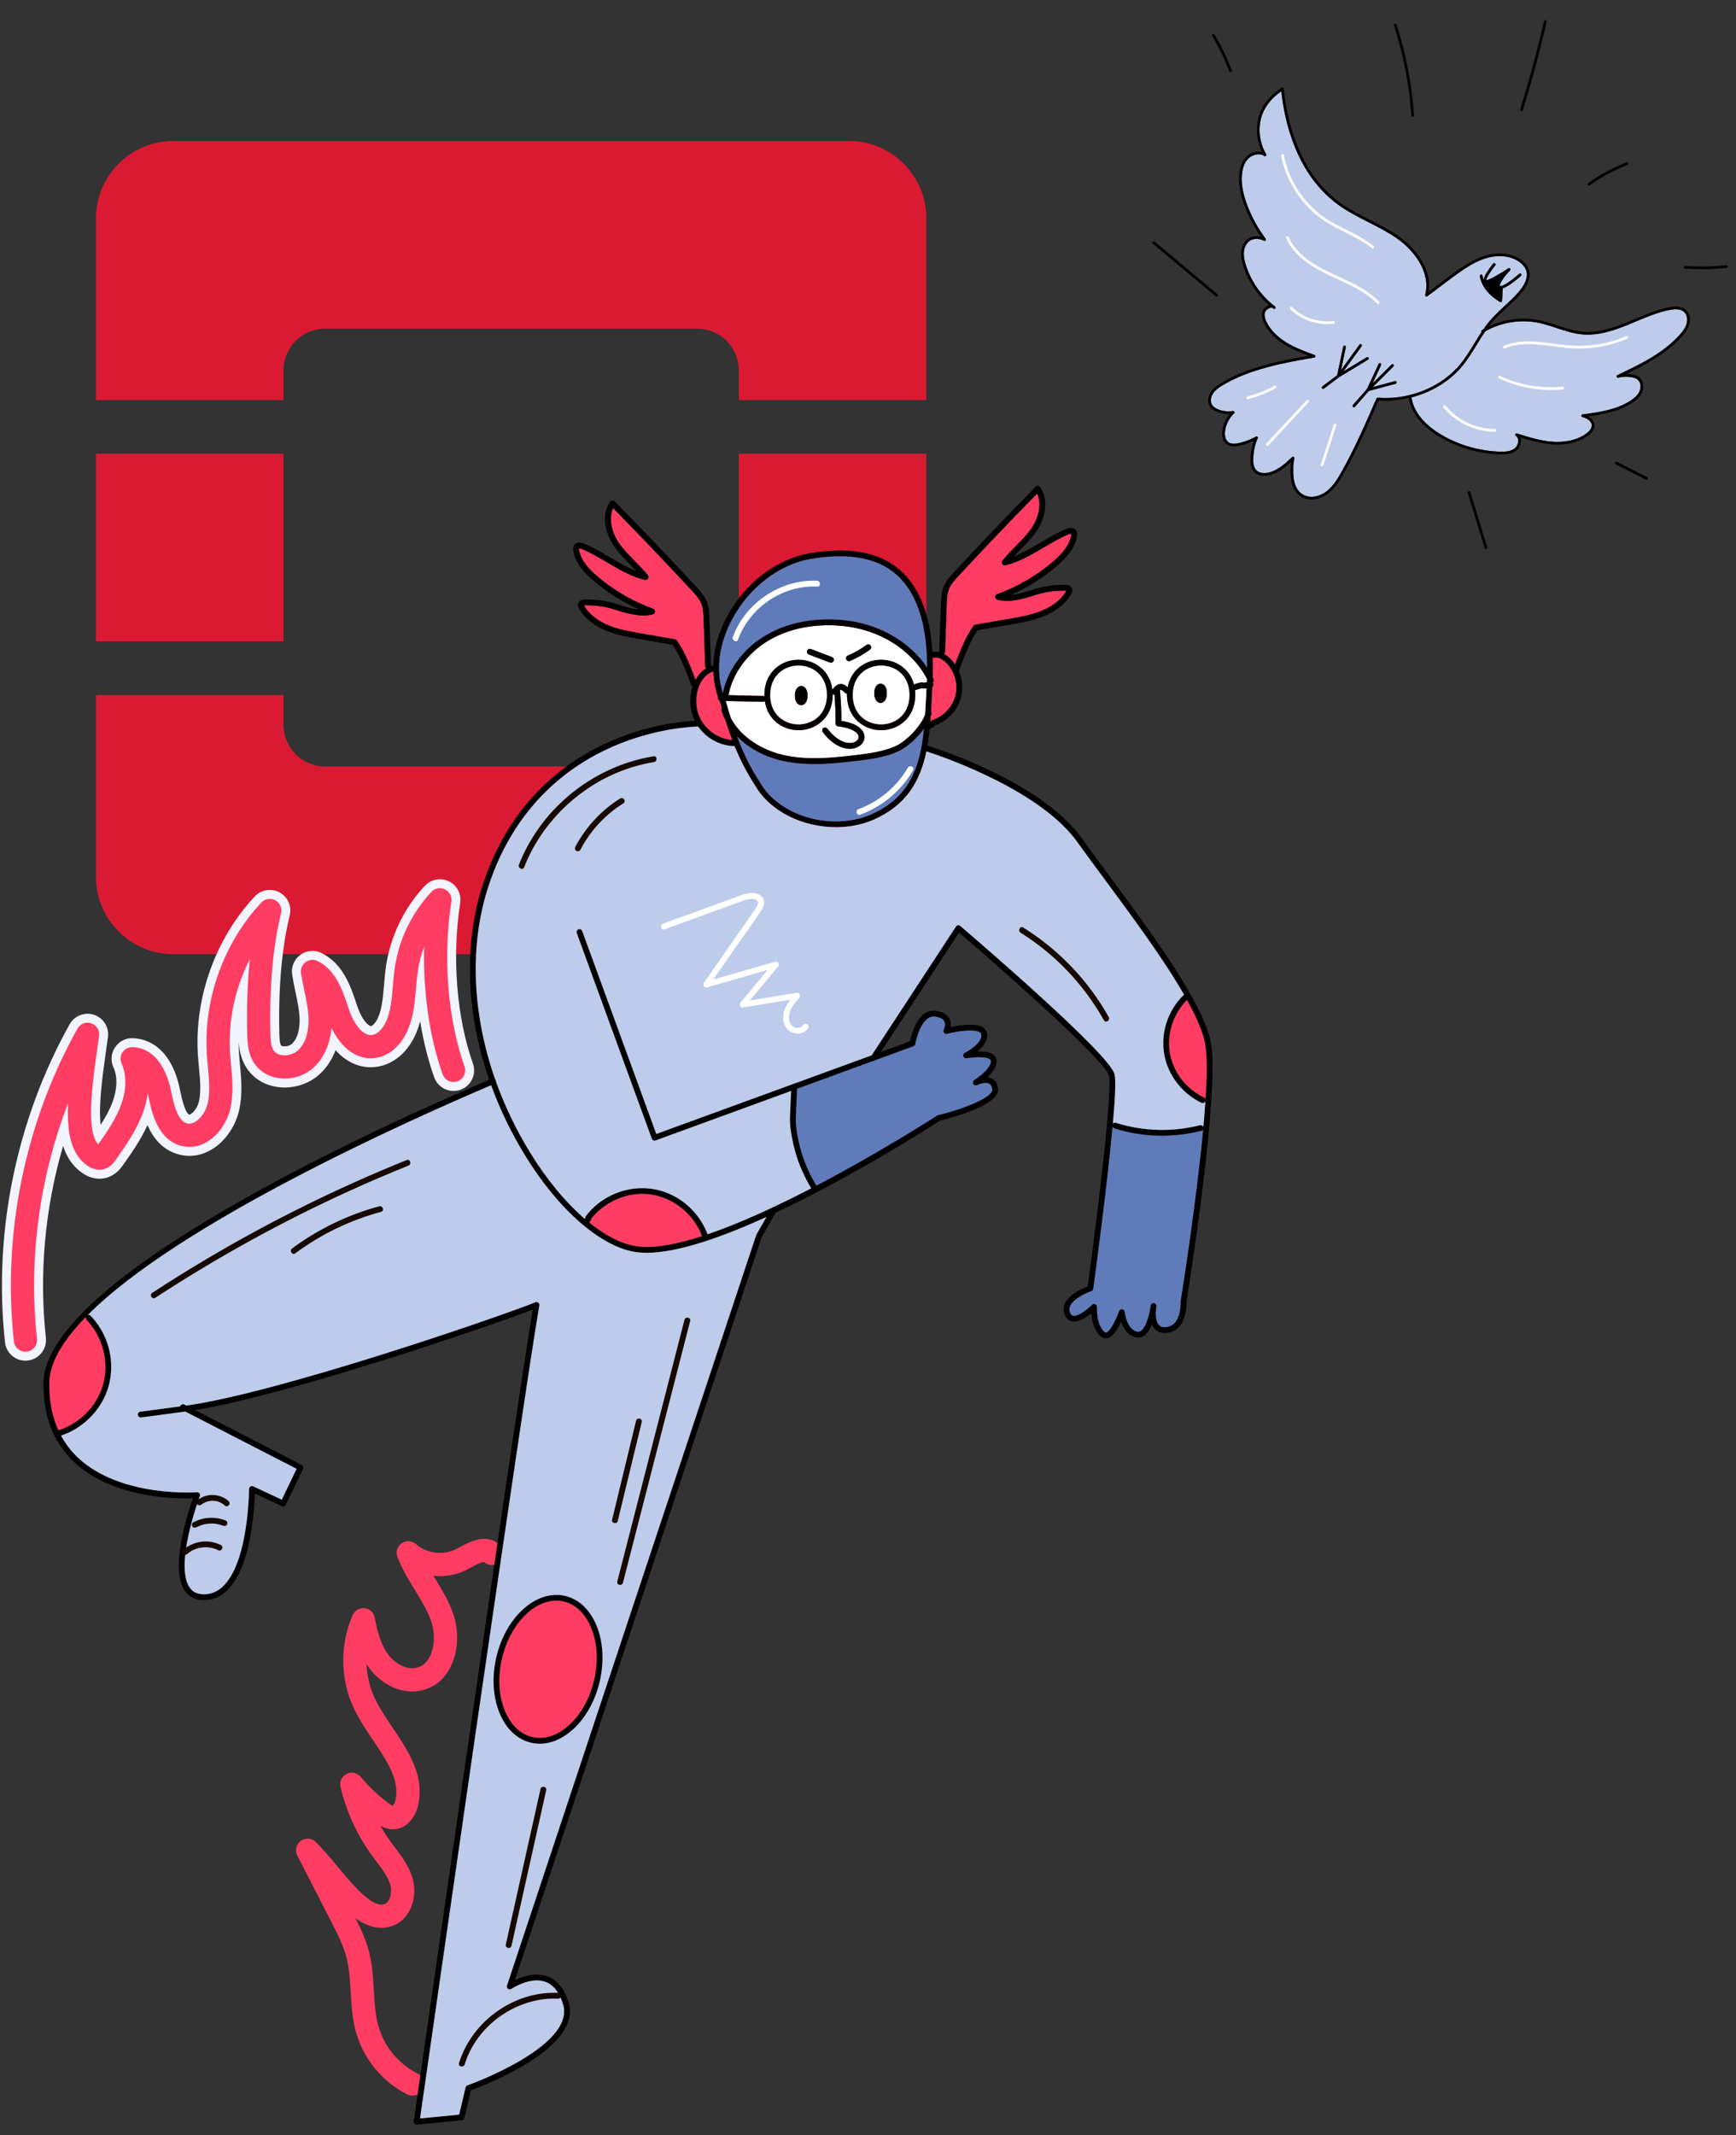 <svg xmlns="http://www.w3.org/2000/svg" xmlns:xlink="http://www.w3.org/1999/xlink" id="stroke" width="388" height="477" viewBox="0 0 388 477"><rect x="0" y="0" width="388" height="477" fill="#333333" stroke="none"/><defs><clipPath id="clippath"><path d="M849.864,99.736c0-4.078,4.725-11.188,14.897-11.243,10.172,0,14.953,7.11,14.953,11.188l-29.85.055ZM893.944,104.861c0-4.023-.723-7.771-2.112-11.298-1.445-3.472-3.446-6.558-5.948-9.204-2.557-2.645-5.614-4.685-9.172-6.173-3.558-1.488-7.504-2.204-11.784-2.204-4.058,0-7.893.772-11.451,2.26-3.558,1.543-6.67,3.582-9.283,6.173-2.613,2.59-4.725,5.677-6.226,9.204-1.556,3.527-2.279,7.33-2.279,11.353s.723,7.826,2.168,11.353c1.445,3.527,3.502,6.614,6.059,9.204,2.557,2.59,5.725,4.685,9.394,6.173,3.669,1.543,7.726,2.315,12.062,2.315,12.563,0,20.345-5.677,25.014-10.967l-10.673-8.046c-2.224,2.645-7.56,6.228-14.23,6.228-4.169,0-7.615-.937-10.228-2.866-2.613-1.874-4.391-4.519-5.336-7.771l-.167-.496h44.191v-5.236ZM791.664,82.54c-4.113-4.409-9.894-6.614-17.232-6.614-3.558,0-6.782.717-9.728,2.149-2.89,1.433-5.392,3.417-7.338,5.952l-.834,1.047v-7.991h-14.619v55.774h14.73v-29.706,2.039-.992c.167-5.236,1.445-9.094,3.891-11.574,2.613-2.645,5.781-3.968,9.394-3.968,4.28,0,7.56,1.323,9.728,3.858,2.112,2.535,3.224,6.117,3.224,10.692v29.596h14.953v-31.635c.056-7.936-2.057-14.219-6.17-18.628ZM916.457,132.859V51.016h-14.842v81.843h14.842ZM831.52,133.41v-13.668c-2.168,0-4.002-.11-5.336-.331-1.556-.221-2.724-.772-3.502-1.543-.778-.772-1.278-1.874-1.556-3.307-.222-1.378-.334-3.196-.334-5.401v-19.51h10.728v-12.566h-10.728v-21.77h-14.842v53.956c0,4.574.389,8.432,1.167,11.519.778,3.031,2.112,5.511,3.947,7.385,1.834,1.874,4.28,3.196,7.226,4.023,3.002.827,6.782,1.212,11.284,1.212h1.946ZM733.243,132.859v-55.774h-14.786v55.774h14.786Z" fill="none" stroke-width="0"></path></clipPath><clipPath id="clippath-2"><path d="M928.35,128.067h-1.403v-1.796h1.403c.168,0,.337.056.505.112.168.056.281.168.337.281.056.112.112.281.112.505s-.056.393-.112.505c-.112.112-.225.225-.337.281-.168.056-.337.112-.505.112ZM928.967,128.965c.449-.056.786-.225,1.066-.505.281-.281.449-.673.449-1.235,0-.617-.168-1.066-.561-1.403-.337-.337-.954-.505-1.684-.505h-2.469v6.342h1.179v-2.582h.842l1.571,2.582h1.235l-1.628-2.694ZM932.11,130.312c-.225.561-.561,1.066-.954,1.459-.393.393-.898.73-1.459.954-.561.225-1.123.337-1.796.337-.617,0-1.235-.112-1.796-.337-.561-.225-1.066-.561-1.459-.954-.393-.393-.73-.898-.954-1.459-.225-.561-.337-1.122-.337-1.796,0-.617.112-1.235.337-1.796.225-.561.561-1.066.954-1.459.393-.393.898-.73,1.459-.954.561-.225,1.122-.337,1.796-.337.617,0,1.235.112,1.796.337.561.225,1.066.561,1.459.954.393.393.73.898.954,1.459.225.561.337,1.122.337,1.796.056.673-.112,1.235-.337,1.796ZM933.008,126.383c-.281-.673-.673-1.235-1.179-1.74-.505-.505-1.066-.898-1.74-1.179-.673-.281-1.403-.449-2.133-.449-.786,0-1.459.168-2.133.449-.673.281-1.235.673-1.74,1.179-.505.505-.898,1.066-1.179,1.74-.281.673-.449,1.403-.449,2.133,0,.786.168,1.459.449,2.133.281.673.673,1.235,1.179,1.74.505.505,1.066.898,1.74,1.179.673.281,1.403.449,2.133.449.786,0,1.459-.168,2.133-.449.673-.281,1.235-.673,1.74-1.179.505-.505.898-1.066,1.179-1.74.281-.673.449-1.403.449-2.133s-.168-1.459-.449-2.133Z" fill="none" stroke-width="0"></path></clipPath></defs><path d="M63.367,155.268v6.638c0,5.15,4.173,9.323,9.323,9.323h83.117c5.15,0,9.323-4.173,9.323-9.323h0v-6.638h41.91v40.636c0,9.484-7.759,17.243-17.243,17.243H38.693c-9.484,0-17.243-7.759-17.243-17.243h0v-40.636h41.917ZM63.359,101.365v41.91H21.45v-41.91h41.91ZM207.041,101.365v41.91h-41.91v-41.91h41.91ZM189.798,31.5c9.484,0,17.243,7.759,17.243,17.251h0v40.628h-41.91v-6.638c0-5.15-4.173-9.323-9.323-9.323h-83.125c-5.15,0-9.323,4.173-9.323,9.323h0v6.638H21.45v-40.636c0-9.484,7.759-17.243,17.243-17.243h151.105Z" fill="#da1a32" stroke-width="0"></path><g><g><path d="M341.122,60.449c-.298-.933-1.048-1.602-1.623-1.999-1.969-1.355-4.832-1.608-7.656-.68-2.589.852-4.847,2.481-7.03,4.055-.852.614-1.891,1.403-2.896,2.171-1.009.765-2.05,1.56-2.908,2.177-.102.075-.241.075-.346.006-.102-.072-.153-.202-.12-.322,1.286-5.103-2.553-9.947-6.232-12.542-2.008-1.421-4.254-2.562-6.425-3.664-2.3-1.168-4.678-2.375-6.801-3.926-9.375-6.831-11.992-18.603-12.705-25.344-2.333,1.593-3.983,3.799-4.552,6.115-.656,2.674-.238,5.57,1.144,7.948.072.123.045.283-.06.376-.108.096-.271.099-.382.012-.891-.683-2.496-.313-3.375.452-1.0.867-1.379,2.231-1.523,3.224-.307,2.123.066,4.528,1.141,7.358,1.012,2.664,2.39,5.172,4.098,7.454.084.114.078.268-.009.373-.09.108-.241.139-.367.078-.858-.427-1.876-.518-2.655-.235-.882.316-1.581,1.243-1.776,2.36-.202,1.144.087,2.321.364,3.215,1.099,3.589,3.318,6.822,6.268,9.14.126.063.238.153.331.265.096.117.09.289-.015.4-.105.108-.277.123-.4.03-.075-.057-.153-.117-.232-.178-.09-.033-.205-.042-.337-.027-.488.066-1.063.479-1.252.9-.262.581-.172,1.343.277,2.267.864,1.785,2.445,3.402,4.57,4.682,1.927,1.159,4.085,1.942,6.175,2.7.129.048.211.175.199.31-.012.139-.117.247-.25.271-7.156,1.201-14.632,2.664-20.472,6.178-.852.512-1.713,1.102-2.231,1.936-.44.708-.647,1.825-.063,2.598.235.31.599.572,1.12.801,1.069.473,2.291.626,3.444.43.13-.021.259.045.319.163s.033.262-.06.352c-1.135,1.081-1.915,2.667-2.035,4.137-.039.485-.048,1.674.717,2.276.539.421,1.337.491,2.505.217,1.289-.304,2.532-.78,3.691-1.418.117-.063.262-.042.355.048.096.093.117.235.057.352-.554,1.081-.93,2.77-1.009,4.519-.057,1.252.214,2.153.804,2.676.563.5,1.478.668,2.508.458,2.159-.44,3.944-2.128,5.38-3.486.057-.054.13-.081.205-.081.051,0,.102.012.15.039.114.066.175.199.144.328-.286,1.274-.34,2.929-.147,4.543.181,1.52.918,2.821,1.972,3.483,1.632,1.024,3.76.491,5.145-.494,1.56-1.102,2.595-2.791,3.526-4.426,3.005-5.296,5.47-10.977,7.855-16.471.051-.117.175-.19.298-.181,7.105.56,14.391-2.442,18.57-7.641,1.135-1.415,2.104-2.999,3.041-4.528.518-.846,1.042-1.704,1.602-2.544v-.003c-.084-.141-.036-.322.105-.409.096-.057.193-.114.289-.169.458-.662.942-1.307,1.463-1.918,1.009-1.183,2.162-2.249,3.276-3.285,1.114-1.03,2.264-2.095,3.255-3.264,1.015-1.195,2.116-2.974,1.587-4.642ZM299.316,84.239l-.003.003-3.408,2.556c-.057.039-.12.06-.181.06-.093,0-.184-.042-.241-.12-.102-.133-.075-.322.057-.421l3.324-2.49,1.343-6.377c.033-.163.196-.268.358-.235.163.036.265.196.232.358l-1.075,5.1,4.119-5.681c.099-.136.286-.166.421-.066.136.096.166.286.066.421l-4.079,5.624,5.218-3.158c.141-.087.328-.042.412.102.087.141.042.328-.102.412l-6.461,3.911ZM311.933,85.72l-5.994,1.611-3.116,3.553c-.057.066-.141.102-.226.102-.069,0-.141-.024-.199-.075-.123-.108-.136-.298-.027-.424l3.152-3.595,2.61-5.603c.069-.15.25-.217.4-.144.15.069.214.25.144.4l-1.918,4.116c1.569-1.554,4.109-4.079,4.26-4.23.117-.117.31-.114.427.003.117.117.114.307-.003.424-.166.163-3.176,3.155-4.654,4.621l4.986-1.34c.163-.045.328.051.37.211.042.163-.051.328-.214.37ZM339.959,61.605c-.918.816-2.809,2.4-4.088,2.794.006.024.009.048.006.072l-.172,2.734c-.006.099-.063.193-.153.244-.045.024-.096.036-.144.036-.051,0-.099-.012-.141-.033-.163-.087-3.983-2.162-4.51-5.771-.024-.163.09-.316.253-.34.166-.024.319.09.343.253.048.328.13.647.232.948.057-.963,1.629-3.014,2.135-3.652.105-.13.295-.15.424-.048.13.102.15.292.048.424-1.132,1.421-2.047,2.938-2.014,3.315.497.063,2.932-1.307,4.941-2.643.127-.087.298-.06.397.054.099.117.093.292-.012.403-.909.957-2.33,2.725-2.285,3.39.003.066.024.084.036.093.349.277,2.36-.994,4.305-2.722.123-.111.313-.099.424.024.111.126.099.316-.024.424Z" fill="#becceb" stroke-width="0"></path><path d="M376.988,72.226c-.262,1.003-.936,1.855-1.562,2.556-3.76,4.209-9.174,6.765-13.951,9.02-.139.069-.208.232-.153.376.054.147.211.229.361.187.885-.238,1.966-.28,2.966-.108.641.108,1.09.295,1.412.581.705.629.729,1.755.388,2.541-.328.762-.966,1.43-2.002,2.111-3.185,2.089-7.196,2.619-10.736,3.089-.141.018-.253.136-.262.28-.006.144.087.274.226.31.909.235,1.93.798,2.071,1.674.15.954-.846,1.764-1.28,2.068-2.487,1.737-5.494,1.912-7.578,1.752-2.683-.205-5.305-1.033-7.84-1.833-.147-.045-.304.024-.367.163-.06.139-.012.304.12.382.385.235.494.644.518.948.048.662-.253,1.406-.738,1.806-.879.735-2.165.801-3.306.768-4.624-.133-9.174-1.445-13.157-3.793-2.219-1.307-6.03-4.119-6.641-8.27-.003-.021-.009-.045-.018-.063,4.57-1.177,8.719-3.7,11.516-7.183,1.159-1.442,2.138-3.044,3.086-4.591.608-.994,1.228-2.008,1.903-2.983v-.003c3.562-2.02,7.864-2.716,11.883-1.903,1.37.277,2.737.732,4.055,1.171,1.852.614,3.763,1.252,5.75,1.427,3.559.313,7.078-.879,10.053-2.089.632-.256,1.262-.521,1.891-.786,2.469-1.042,5.019-2.116,7.668-2.61,1.451-.268,2.427-.141,3.071.403.753.638.87,1.767.653,2.604Z" fill="#becceb" stroke-width="0"></path><path d="M334.877,64.347c.105.084.241.133.394.139l-.136,2.183c-.783-.506-2.496-1.767-3.339-3.607.012.009.024.018.036.024.533.334,2.3-.578,3.914-1.56-.608.798-1.171,1.71-1.132,2.3.015.217.105.397.262.521Z" fill="#000" stroke-width="0"></path></g><g><path d="M293.114,111.575c-.801,0-1.603-.191-2.324-.644-1.205-.756-2.045-2.222-2.248-3.921-.158-1.322-.155-2.675-.001-3.843-1.369,1.265-3.017,2.614-5.013,3.02-1.218.247-2.322.029-3.029-.599-.732-.65-1.07-1.712-1.005-3.154.034-.745.172-2.458.732-3.975-.986.472-2.021.836-3.087,1.086-1.343.315-2.329.207-3.013-.329-.96-.753-1.005-2.075-.946-2.797.111-1.357.73-2.799,1.66-3.925-1.013.043-2.047-.149-2.973-.559-.616-.272-1.06-.596-1.356-.989-.758-1.006-.53-2.371.033-3.279.585-.943,1.514-1.583,2.432-2.135,5.624-3.381,12.695-4.887,19.561-6.065-1.775-.656-3.567-1.372-5.213-2.362-2.227-1.339-3.887-3.046-4.802-4.936-.528-1.09-.623-2.024-.284-2.775.239-.529.843-1.013,1.451-1.191-2.73-2.346-4.785-5.473-5.84-8.916-.294-.961-.604-2.227-.381-3.498.232-1.324,1.082-2.432,2.164-2.823.649-.234,1.43-.256,2.183-.078-1.478-2.113-2.689-4.4-3.606-6.813-1.111-2.926-1.495-5.43-1.174-7.656.227-1.568.823-2.811,1.724-3.593.837-.726,2.182-1.138,3.273-.876-1.121-2.347-1.411-5.069-.789-7.6.639-2.6,2.543-5.061,5.225-6.751.088-.056.199-.062.293-.015.094.046.157.137.167.241.629,6.545,3.092,18.548,12.509,25.411,2.086,1.52,4.442,2.717,6.72,3.875,2.191,1.113,4.455,2.264,6.5,3.708,3.65,2.577,7.444,7.301,6.627,12.405.71-.525,1.5-1.126,2.269-1.712,1.007-.767,2.049-1.56,2.906-2.177,2.221-1.601,4.518-3.256,7.195-4.137,3.001-.987,6.061-.705,8.185.755.654.449,1.506,1.215,1.854,2.312.613,1.931-.586,3.902-1.699,5.215-1.014,1.195-2.178,2.273-3.304,3.316-1.103,1.021-2.244,2.077-3.228,3.233-1.298,1.524-2.369,3.274-3.404,4.966-.947,1.548-1.926,3.148-3.085,4.59-4.257,5.3-11.647,8.38-18.871,7.881-2.364,5.448-4.813,11.073-7.799,16.332-.962,1.694-2.04,3.447-3.699,4.622-.951.674-2.221,1.154-3.492,1.154ZM288.994,102.028c.051,0,.102.013.149.039.115.065.174.199.145.328-.286,1.273-.34,2.929-.148,4.544.181,1.52.918,2.822,1.97,3.482,1.632,1.025,3.761.492,5.148-.491,1.558-1.104,2.595-2.793,3.523-4.428,3.006-5.294,5.471-10.976,7.855-16.471.051-.118.174-.19.3-.18,7.102.56,14.391-2.44,18.569-7.642,1.135-1.413,2.104-2.996,3.041-4.528,1.047-1.712,2.131-3.482,3.459-5.042,1.007-1.183,2.161-2.251,3.277-3.284,1.113-1.03,2.263-2.095,3.253-3.263,1.015-1.197,2.114-2.975,1.585-4.644-.296-.934-1.045-1.603-1.621-1.998-1.971-1.355-4.833-1.609-7.656-.68-2.589.852-4.848,2.479-7.032,4.053-.851.613-1.889,1.404-2.894,2.168-1.008.767-2.051,1.561-2.91,2.18-.103.074-.24.076-.345.005-.105-.071-.154-.2-.123-.323,1.287-5.102-2.552-9.945-6.23-12.542-2.01-1.419-4.255-2.56-6.426-3.663-2.299-1.168-4.677-2.377-6.802-3.925-9.374-6.831-11.989-18.604-12.704-25.345-2.334,1.592-3.982,3.799-4.551,6.116-.656,2.672-.24,5.568,1.143,7.947.072.124.047.282-.061.378-.108.095-.269.1-.382.012-.892-.686-2.494-.313-3.374.451-.999.867-1.379,2.232-1.523,3.224-.306,2.122.067,4.529,1.141,7.356,1.012,2.664,2.39,5.173,4.097,7.457.084.112.079.266-.01.373-.089.107-.24.139-.365.077-.858-.427-1.877-.517-2.657-.236-.883.318-1.58,1.245-1.776,2.361-.201,1.145.088,2.321.363,3.218,1.099,3.588,3.319,6.82,6.268,9.139.128.064.239.153.332.266.097.118.09.289-.016.4-.105.11-.277.123-.399.032-.078-.059-.155-.118-.232-.178-.093-.035-.206-.044-.338-.027-.488.065-1.063.477-1.254.9-.262.581-.169,1.343.277,2.265.864,1.785,2.444,3.404,4.57,4.683,1.927,1.159,4.087,1.943,6.176,2.701.129.047.209.174.197.31-.012.136-.115.247-.25.27-7.156,1.2-14.631,2.666-20.471,6.177-.853.513-1.713,1.102-2.23,1.936-.44.709-.647,1.825-.064,2.599.233.309.599.571,1.119.801,1.069.473,2.293.625,3.445.431.13-.022.26.043.319.162.059.118.034.261-.061.353-1.134,1.081-1.913,2.666-2.034,4.138-.039.483-.049,1.673.717,2.274.538.422,1.334.491,2.504.216,1.289-.302,2.531-.779,3.692-1.416.116-.064.26-.044.355.048.095.092.118.235.058.353-.798,1.557-.972,3.678-1.01,4.517-.057,1.252.214,2.152.803,2.676.564.501,1.479.669,2.509.459,2.16-.439,3.945-2.129,5.379-3.487.057-.054.132-.083.207-.083Z" fill="#000" stroke-width="0"></path><path d="M335.701,101.504c-.15,0-.298-.003-.444-.007-4.724-.135-9.374-1.475-13.446-3.875-2.31-1.362-6.282-4.303-6.931-8.702-.024-.165.089-.318.254-.342.163-.024.318.089.342.254.612,4.151,4.424,6.964,6.641,8.271,3.984,2.349,8.534,3.66,13.157,3.792,1.142.032,2.427-.033,3.306-.765.484-.403.787-1.146.737-1.807-.023-.304-.131-.715-.517-.949-.13-.079-.181-.243-.118-.382.063-.139.22-.209.365-.163,2.535.8,5.156,1.627,7.841,1.833,2.084.16,5.091-.014,7.577-1.754.435-.304,1.429-1.114,1.278-2.066-.139-.877-1.16-1.44-2.069-1.675-.14-.036-.234-.166-.225-.31.009-.144.118-.261.261-.28,3.54-.469,7.552-1.001,10.736-3.089,1.036-.68,1.673-1.35,2.002-2.11.341-.787.317-1.914-.389-2.542-.322-.286-.771-.471-1.412-.58-.999-.17-2.079-.13-2.963.109-.151.04-.307-.04-.361-.186s.013-.31.154-.376c4.776-2.256,10.189-4.814,13.949-9.021.626-.701,1.302-1.553,1.563-2.556.218-.837.101-1.967-.653-2.603-.645-.544-1.621-.673-3.071-.404-2.651.492-5.202,1.568-7.668,2.608-.63.266-1.259.531-1.89.787-2.975,1.208-6.495,2.402-10.054,2.088-1.987-.175-3.899-.811-5.749-1.426-1.32-.439-2.686-.893-4.057-1.171-4.167-.844-8.644-.066-12.282,2.136-.142.086-.327.04-.413-.102-.086-.142-.041-.327.102-.413,3.766-2.278,8.4-3.084,12.713-2.211,1.407.285,2.79.745,4.128,1.189,1.817.604,3.696,1.229,5.612,1.398,3.432.302,6.866-.865,9.774-2.046.629-.256,1.256-.52,1.883-.785,2.496-1.053,5.078-2.142,7.793-2.646,1.033-.191,2.527-.345,3.57.536.838.708,1.171,1.97.847,3.215-.293,1.128-1.022,2.051-1.697,2.806-3.401,3.805-8.08,6.268-12.458,8.365.442.001.891.039,1.331.115.757.129,1.301.359,1.711.724.825.734,1.048,2.063.542,3.231-.378.872-1.085,1.627-2.224,2.374-2.952,1.936-6.532,2.573-9.835,3.028.62.335,1.263.88,1.397,1.728.144.907-.413,1.874-1.528,2.654-2.632,1.841-5.786,2.028-7.969,1.861-2.424-.186-4.77-.857-7.048-1.568.067.178.109.373.124.583.064.857-.318,1.787-.952,2.315-.913.761-2.13.911-3.265.911Z" fill="#000" stroke-width="0"></path><path d="M335.346,64.492c-.185,0-.344-.045-.469-.145-.155-.124-.245-.305-.26-.521-.041-.59.524-1.503,1.13-2.3-1.612.981-3.38,1.894-3.914,1.561-.091-.057-.208-.169-.243-.376-.15-.871,1.593-3.145,2.13-3.821.103-.13.292-.152.423-.048.13.103.152.293.048.423-1.131,1.424-2.048,2.939-2.013,3.317.499.06,2.931-1.307,4.939-2.646.128-.085.299-.061.397.056.099.117.094.29-.012.401-.908.959-2.331,2.727-2.285,3.391.005.068.026.085.036.093.351.279,2.361-.992,4.306-2.721.124-.11.315-.099.425.025.11.124.099.315-.025.425-1.052.935-3.393,2.886-4.613,2.886ZM332.184,62.613h.003-.003Z" fill="#000" stroke-width="0"></path><path d="M335.406,67.485c-.049,0-.097-.012-.142-.035-.162-.087-3.981-2.161-4.508-5.769-.024-.165.09-.318.254-.342.165-.024.318.09.342.254.386,2.637,2.805,4.444,3.785,5.077l.14-2.236c.01-.166.154-.29.319-.282.166.01.292.153.282.319l-.171,2.731c-.006.102-.064.194-.154.244-.046.025-.096.038-.147.038Z" fill="#000" stroke-width="0"></path><g><path d="M299.136,84.298c-.061,0-.122-.019-.174-.056-.098-.069-.145-.19-.12-.307l1.365-6.486c.034-.163.195-.267.357-.233.163.034.267.194.233.357l-1.223,5.807,5.893-3.567c.142-.086.327-.041.413.102.086.142.041.327-.102.413l-6.486,3.926c-.048.029-.102.043-.156.043Z" fill="#000" stroke-width="0"></path><path d="M295.723,86.858c-.092,0-.182-.042-.241-.12-.1-.133-.073-.322.06-.421l3.377-2.533,4.923-6.79c.098-.135.286-.165.42-.067.135.098.165.286.067.42l-4.95,6.827c-.018.024-.039.046-.063.064l-3.414,2.56c-.054.041-.118.06-.18.06Z" fill="#000" stroke-width="0"></path></g><g><path d="M305.775,87.365c-.088,0-.172-.038-.231-.107-.075-.089-.092-.215-.042-.321l2.631-5.647c.07-.151.249-.216.4-.146.151.07.216.249.146.4l-2.358,5.062,5.457-1.467c.161-.043.326.052.369.213.043.161-.052.326-.213.369l-6.081,1.635c-.026.007-.052.01-.078.01Z" fill="#000" stroke-width="0"></path><path d="M302.598,90.986c-.07,0-.141-.025-.199-.075-.125-.11-.137-.3-.028-.425l3.176-3.621,5.473-5.435c.118-.117.309-.116.426.002.117.118.116.309-.002.426l-5.459,5.42-3.162,3.606c-.059.068-.143.102-.227.102Z" fill="#000" stroke-width="0"></path></g></g><path d="M306.8,55.496c-.067,0-.134-.022-.19-.067-1.794-1.456-3.917-2.518-5.969-3.546-1.523-.762-3.098-1.551-4.549-2.501-4.99-3.27-8.628-8.724-9.731-14.588-.031-.163.077-.321.24-.351.163-.03.321.077.351.24,1.073,5.706,4.613,11.013,9.469,14.195,1.421.931,2.98,1.712,4.488,2.466,2.081,1.042,4.233,2.119,6.079,3.616.129.105.149.294.044.423-.059.073-.146.111-.234.111Z" fill="#fff" stroke-width="0"></path><path d="M308.008,67.898c-.079,0-.157-.031-.216-.091-2.428-2.5-5.713-4.012-8.89-5.474-.634-.292-1.268-.584-1.894-.882-3.491-1.665-7.732-4.109-9.553-8.264-.067-.152.003-.33.155-.397.152-.067.33.003.397.155,1.741,3.973,5.864,6.342,9.261,7.963.623.297,1.254.588,1.886.878,3.227,1.485,6.564,3.021,9.07,5.601.116.119.113.31-.006.426-.059.057-.134.085-.21.085Z" fill="#fff" stroke-width="0"></path><path d="M296.673,72.4c-3.072,0-6.103-1.205-8.32-3.355-.119-.116-.122-.306-.006-.426.116-.119.306-.122.426-.006,2.425,2.351,5.874,3.511,9.229,3.105.165-.018.315.098.335.263s-.098.315-.263.335c-.466.056-.934.084-1.4.084Z" fill="#fff" stroke-width="0"></path><path d="M336.217,77.863c-.116,0-.227-.068-.277-.182-.066-.153.004-.33.157-.396,3.511-1.517,7.403-1.012,11.166-.523,1.424.185,2.896.376,4.318.452,4.039.218,8.14-.509,11.861-2.099.153-.066.33.005.395.159.065.153-.006.33-.159.395-3.804,1.626-7.999,2.369-12.13,2.147-1.445-.078-2.929-.27-4.363-.456-3.683-.478-7.492-.972-10.85.479-.039.017-.079.025-.119.025Z" fill="#fff" stroke-width="0"></path><path d="M346.717,87.123c-4.034,0-8.035-.883-11.706-2.598-.15-.07-.216-.25-.145-.4.07-.151.249-.216.4-.145,4.351,2.033,9.179,2.871,13.96,2.424.167-.015.312.106.328.272s-.106.312-.272.328c-.854.08-1.71.119-2.565.119Z" fill="#fff" stroke-width="0"></path><path d="M334.151,96.456h-.002c-4.391-.024-8.699-2.045-11.524-5.408-.107-.127-.09-.317.037-.424.128-.107.317-.091.424.037,2.712,3.229,6.849,5.17,11.066,5.193.166.001.3.136.299.303-.001.166-.136.299-.301.299Z" fill="#fff" stroke-width="0"></path><path d="M278.868,89.157c-.135,0-.257-.091-.292-.228-.041-.161.057-.325.219-.365,2.106-.529,4.135-1.332,6.032-2.387.146-.08.329-.029.41.117s.029.329-.117.41c-1.943,1.081-4.022,1.903-6.178,2.445-.025.006-.049.009-.074.009Z" fill="#fff" stroke-width="0"></path><path d="M283.234,99.609c-.073,0-.147-.027-.205-.081-.122-.113-.129-.304-.015-.426l9.014-9.68c.114-.122.304-.128.426-.015.122.113.129.304.015.426l-9.014,9.68c-.059.064-.14.096-.22.096Z" fill="#fff" stroke-width="0"></path><path d="M295.462,104.179c-.031,0-.063-.005-.094-.015-.158-.052-.244-.222-.192-.38l2.923-8.926c.052-.158.222-.244.38-.192.158.052.244.222.192.38l-2.923,8.926c-.042.127-.159.208-.286.208Z" fill="#fff" stroke-width="0"></path><path d="M315.743,26.099c-.157,0-.289-.122-.3-.281-.467-6.841-1.773-13.618-3.881-20.143-.051-.158.036-.328.194-.379.159-.051.328.036.379.194,2.123,6.572,3.438,13.397,3.908,20.287.011.166-.114.309-.28.321-.007 0-.014.001-.021.001Z" fill="#000" stroke-width="0"></path><path d="M275.01,16.116c-.122,0-.238-.075-.282-.197-1.012-2.738-2.295-5.391-3.815-7.884-.086-.142-.042-.327.1-.414.142-.087.327-.042.414.1,1.54,2.527,2.84,5.214,3.866,7.989.058.156-.022.329-.178.387-.034.013-.07.019-.104.019Z" fill="#000" stroke-width="0"></path><path d="M271.944,66.288c-.068,0-.137-.023-.193-.07l-14.081-11.777c-.128-.107-.144-.296-.038-.424.107-.128.297-.145.424-.038l14.081,11.777c.128.107.144.296.038.424-.059.071-.145.108-.231.108Z" fill="#000" stroke-width="0"></path><path d="M340.068,24.829c-.029,0-.059-.004-.089-.013-.159-.049-.248-.218-.199-.377,2.001-6.474,3.792-13.104,5.323-19.706.037-.162.199-.263.361-.225.162.037.263.199.225.361-1.534,6.616-3.328,13.26-5.334,19.748-.04.129-.159.212-.287.212Z" fill="#000" stroke-width="0"></path><path d="M355.136,41.45c-.093,0-.186-.043-.245-.125-.097-.135-.067-.323.068-.42,2.633-1.897,5.504-3.45,8.533-4.614.155-.06.329.018.389.173.06.155-.018.329-.173.389-2.981,1.147-5.806,2.674-8.397,4.541-.053.038-.115.057-.176.057Z" fill="#000" stroke-width="0"></path><path d="M380.353,60.136c-1.246,0-2.492-.044-3.731-.132-.166-.012-.291-.156-.279-.322s.159-.288.322-.279c3.046.216,6.13.164,9.166-.157.167-.018.314.102.331.268s-.102.314-.268.331c-1.836.194-3.689.291-5.541.291Z" fill="#000" stroke-width="0"></path><path d="M367.994,107.167c-.046,0-.092-.01-.136-.033l-6.739-3.423c-.148-.075-.207-.257-.132-.405.075-.148.257-.207.405-.132l6.739,3.423c.148.075.207.257.132.405-.053.104-.159.165-.269.165Z" fill="#000" stroke-width="0"></path><path d="M332.111,122.62c-.129,0-.248-.083-.288-.213l-3.783-12.307c-.049-.159.04-.327.199-.376.159-.049.327.04.376.199l3.783,12.307c.049.159-.04.327-.199.376-.029.009-.059.013-.089.013Z" fill="#000" stroke-width="0"></path></g><g><path d="M5.684,302.958c-1.837,0-3.373-1.379-3.571-3.207-2.633-24.189,2.455-49.209,14.325-70.451.634-1.136,1.836-1.842,3.138-1.842.388,0,.772.063,1.142.186,1.637.547,2.655,2.186,2.422,3.897-.111.807-.231,1.659-.357,2.543-.702,4.944-1.571,11.065-1.408,15.46.049,1.298.174,2.982.65,4.251,1.715-2.494,3.179-4.836,4.094-7.332,1.139-3.104,1.194-6.182.153-8.442-.521-1.132-.426-2.43.256-3.473.669-1.021,1.767-1.63,2.937-1.63l.178.005c4.769.093,8.299,4.073,9.651,10.919.308,1.559,1.126,5.7,2.773,6.133.089.024.176.035.264.035.248,0,.52-.093.834-.286,1.056-.653,2.01-2.138,2.317-3.608.487-2.332.246-4.913-.01-7.645-.097-1.051-.192-2.076-.253-3.103-.735-12.459,3.921-25.331,12.457-34.435.676-.722,1.633-1.136,2.623-1.136.598,0,1.191.151,1.717.436,1.438.783,2.167,2.438,1.772,4.025-1.785,7.184-2.598,16.382-2.351,26.602.029,1.21.098,2.558.551,3.238.272.409.804.56,1.201.615.144.019.292.029.44.029.814,0,1.656-.29,2.199-.755,2.097-1.798,2.188-5.199,2.129-6.577-.082-1.943-.498-3.934-.94-6.04-.244-1.161-.52-2.477-.729-3.794-.212-1.335.334-2.661,1.424-3.462.621-.456,1.356-.697,2.127-.697.554,0,1.107.13,1.603.377,4.397,2.19,5.943,6.78,7.186,10.468,0,0,.275.816.386,1.132.971,2.794,2.603,4.821,3.881,4.821.044,0,.088-.002.132-.007.985-.107,1.973-1.464,2.472-2.679.884-2.152,1.096-4.689,1.321-7.373.123-1.47.249-2.978.491-4.502,1.002-6.352,3.982-12.429,8.391-17.111.677-.718,1.631-1.13,2.618-1.13.544,0,1.09.126,1.579.365,1.424.695,2.217,2.214,1.975,3.78-1.904,12.29-.824,25.877,2.89,36.346.321.905.271,1.881-.143,2.748-.413.867-1.14,1.521-2.045,1.842-.388.138-.793.208-1.202.208-1.52,0-2.881-.962-3.388-2.395-2.093-5.898-3.449-12.741-3.974-19.866-.008.087-.015.174-.022.262-.265,3.163-.534,6.38-1.84,9.558-1.666,4.055-4.786,6.707-8.348,7.095-.324.035-.643.052-.955.052-3.124.001-6.028-1.754-8.232-4.898-.721,2.838-2.133,5.244-4.104,6.935-1.846,1.582-4.349,2.49-6.868,2.49-.48,0-.965-.033-1.437-.098-2.633-.364-4.836-1.698-6.205-3.755-1.517-2.278-1.7-4.833-1.754-7.049-.089-3.698-.046-7.284.129-10.721-1.59,4.752-2.269,9.72-1.98,14.63.056.936.143,1.869.235,2.858.293,3.151.596,6.4-.113,9.787-.712,3.405-2.85,6.567-5.578,8.253-1.461.903-3.01,1.362-4.602,1.362-.704,0-1.412-.092-2.104-.274-4.357-1.148-6.262-5.065-7.227-8.381-.045.129-.091.259-.138.388-1.487,4.056-3.868,7.446-6.17,10.724-.435.619-1.442,2.054-3.328,2.514-.373.091-.758.137-1.145.137-1.128,0-2.24-.38-3.305-1.129-3.235-2.275-4.257-5.918-4.597-9.281-5.025,15.179-6.775,31.341-5.064,47.071.213,1.971-1.216,3.749-3.186,3.964-.134.014-.264.021-.393.021Z" fill="#ff3c62" stroke-width="0"></path><path d="M98.32,198.414c.386,0,.776.086,1.14.264,1.022.499,1.599,1.606,1.425,2.729-1.928,12.446-.831,26.216,2.935,36.834.48,1.351-.228,2.834-1.579,3.313-.287.102-.58.15-.868.15-1.068,0-2.068-.665-2.445-1.729-2.959-8.342-4.388-18.467-4.133-28.495-.63,1.663-1.093,3.389-1.369,5.14-.206,1.305-.318,2.64-.437,4.054-.254,3.035-.517,6.174-1.764,9.209-1.524,3.71-4.339,6.133-7.531,6.481-.287.031-.57.046-.847.046-4.013,0-6.986-3.15-8.76-6.768-.336,3.764-1.819,6.98-4.228,9.046-1.688,1.448-3.941,2.249-6.216,2.249-.434,0-.869-.029-1.301-.089-2.343-.324-4.3-1.502-5.508-3.318-1.367-2.054-1.536-4.442-1.586-6.519-.144-5.951.06-11.598.594-16.761-3.256,6.384-4.862,13.647-4.443,20.753.056.947.144,1.891.238,2.892.286,3.071.583,6.246-.096,9.489-.658,3.146-2.622,6.061-5.125,7.608-1.302.805-2.686,1.212-4.077,1.212-.617,0-1.236-.08-1.85-.241-5.394-1.421-6.662-7.838-7.271-10.921-.053-.269-.114-.543-.182-.817-.2,1.437-.568,2.902-1.106,4.369-1.442,3.934-3.786,7.271-6.052,10.497-.396.565-1.222,1.741-2.744,2.113-.26.063-.565.109-.909.109-.756,0-1.695-.219-2.729-.947-3.565-2.507-4.176-6.977-4.31-10.592-.039-1.04-.029-2.146.017-3.292-6.418,16.655-8.867,34.864-6.937,52.6.155,1.425-.875,2.706-2.3,2.861-.095.01-.19.015-.284.015-1.308,0-2.432-.985-2.577-2.315-2.61-23.985,2.434-48.794,14.204-69.856.469-.839,1.345-1.33,2.264-1.33.274,0,.552.044.825.135,1.183.395,1.917,1.577,1.748,2.813-.11.805-.231,1.655-.356,2.537-.706,4.965-1.584,11.145-1.417,15.638.08,2.141.341,4.683,1.58,6.066,1.971-2.81,3.958-5.716,5.102-8.839,1.229-3.352,1.273-6.707.122-9.205-.374-.812-.304-1.759.185-2.507.467-.713,1.252-1.177,2.1-1.177.041,0,.082.001.123.003,4.291.084,7.471,3.771,8.723,10.115.617,3.122,1.515,6.384,3.501,6.907.172.045.345.068.519.068.439,0,.886-.144,1.357-.434,1.293-.8,2.407-2.509,2.773-4.256.518-2.476.27-5.131.008-7.943-.093-.999-.19-2.034-.251-3.069-.719-12.189,3.837-24.784,12.188-33.692.504-.538,1.194-.821,1.894-.821.423,0,.849.103,1.24.315,1.037.565,1.563,1.759,1.278,2.905-1.806,7.271-2.628,16.562-2.38,26.868.034,1.412.118,2.867.717,3.768.479.719,1.296.97,1.898,1.052.19.026.383.038.577.038,1.043,0,2.115-.364,2.851-.997,2.428-2.082,2.541-5.854,2.477-7.378-.085-2.023-.51-4.053-.96-6.203-.255-1.214-.518-2.47-.72-3.746-.152-.96.245-1.924,1.028-2.499.454-.333.993-.503,1.535-.503.395,0,.791.09,1.157.272,4.027,2.006,5.5,6.379,6.683,9.894.13.385.259.767.389,1.141.967,2.781,2.809,5.491,4.825,5.491.079,0,.159-.004.238-.013,1.497-.163,2.708-1.876,3.289-3.292.943-2.295,1.161-4.906,1.393-7.67.121-1.444.246-2.938.482-4.429.972-6.157,3.86-12.046,8.133-16.582.502-.533,1.19-.816,1.89-.816M98.32,196.414c-1.262,0-2.481.526-3.346,1.444-4.545,4.826-7.618,11.091-8.652,17.641-.246,1.557-.374,3.082-.498,4.556-.221,2.628-.427,5.088-1.252,7.095-.502,1.222-1.303,2.026-1.656,2.064h-.001c-.559,0-1.998-1.386-2.958-4.146-.114-.328-.226-.659-.339-.994l-.044-.131c-1.231-3.657-2.918-8.669-7.686-11.043-.634-.315-1.342-.482-2.049-.482-.985,0-1.925.308-2.719.891-1.393,1.024-2.091,2.719-1.82,4.424.212,1.336.491,2.668.738,3.843.433,2.072.841,4.021.919,5.876.04.962.031,4.223-1.781,5.777-.365.313-.972.515-1.549.515-.105,0-.209-.007-.306-.02-.315-.043-.478-.141-.503-.179-.329-.494-.366-2.045-.383-2.708-.245-10.13.558-19.238,2.321-26.337.505-2.029-.426-4.144-2.263-5.144-.674-.366-1.433-.559-2.196-.559-1.266,0-2.488.53-3.353,1.453-8.719,9.3-13.476,22.45-12.725,35.177.064,1.071.161,2.121.256,3.137.248,2.658.482,5.167.026,7.348-.252,1.204-1.037,2.451-1.867,2.964-.21.129-.304.135-.305.135-.183-.048-1.1-.522-2.057-5.363-2.051-10.393-8.082-11.667-10.616-11.726-.065-.003-.129-.004-.193-.004-1.509,0-2.92.778-3.773,2.081-.872,1.334-.995,2.994-.329,4.44.931,2.022.864,4.821-.184,7.68-.64,1.747-1.574,3.435-2.683,5.167-.083-.739-.108-1.409-.122-1.779-.161-4.312.703-10.389,1.397-15.272.128-.897.249-1.751.359-2.559.3-2.186-1.002-4.281-3.096-4.98-.471-.158-.962-.238-1.458-.238-1.663,0-3.2.902-4.011,2.355C3.594,250.233-1.536,275.465,1.118,299.86c.254,2.337,2.217,4.098,4.565,4.098.164,0,.33-.009.496-.027,2.523-.275,4.349-2.547,4.076-5.066-1.556-14.296-.225-28.954,3.848-42.89.717,2.282,1.986,4.439,4.243,6.026,1.236.87,2.541,1.311,3.879,1.311.467,0,.933-.056,1.383-.166,2.254-.551,3.455-2.263,3.907-2.908,1.945-2.769,3.946-5.618,5.446-8.902,1.238,2.818,3.33,5.59,7.017,6.561.777.204,1.57.307,2.359.307,1.781,0,3.506-.508,5.128-1.511,2.954-1.825,5.264-5.236,6.031-8.9.74-3.536.43-6.862.13-10.079-.092-.983-.179-1.905-.233-2.829-.041-.697-.061-1.397-.061-2.101.165,1.991.606,4.009,1.834,5.854,1.531,2.299,3.981,3.788,6.9,4.191.519.071,1.048.107,1.575.107,2.755,0,5.495-.995,7.518-2.731,1.683-1.444,2.987-3.36,3.84-5.601,2.215,2.458,4.936,3.805,7.846,3.805.35,0,.707-.019,1.061-.058,3.933-.428,7.359-3.31,9.166-7.709.341-.831.614-1.659.836-2.485.721,4.436,1.774,8.657,3.132,12.486.648,1.83,2.388,3.06,4.33,3.06.524,0,1.041-.089,1.537-.265,1.156-.41,2.084-1.246,2.612-2.354.528-1.108.593-2.356.182-3.513-3.66-10.32-4.723-23.725-2.844-35.858.309-2.002-.705-3.943-2.523-4.832-.626-.306-1.324-.467-2.018-.467h0Z" fill="#f2f4ff" stroke-width="0"></path></g><path d="M92.177,468.132c-.389,0-.784-.088-1.156-.273-5.44-2.712-9.698-7.816-11.392-13.653-.898-3.096-1.08-6.233-1.255-9.266-.156-2.693-.303-5.237-.924-7.64-.704-2.721-2.073-5.391-3.398-7.974l-7.605-14.826c-.584-1.137-.252-2.531.781-3.283,1.033-.752,2.461-.641,3.364.264,1.523,1.525,3.227,3.554,4.874,5.516,1.575,1.875,3.203,3.813,4.566,5.179,2.639,2.644,4.654,3.699,5.987,3.131,1.255-.532,1.666-2.716,1.194-4.312-.527-1.782-1.77-3.425-3.087-5.164-.347-.458-.693-.915-1.027-1.376-3.296-4.538-5.715-9.824-6.995-15.286-.275-1.173.294-2.381,1.373-2.917s2.385-.259,3.153.67c1.866,2.255,4.007,4.277,6.364,6.014.403.297.628.43.753.487.2-.183.529-.704.671-1.393.914-4.436-1.957-8.702-4.997-13.217-1.572-2.335-3.198-4.75-4.394-7.324-3-6.455-3.075-14.196-.198-20.707.459-1.04,1.54-1.657,2.672-1.53,1.129.13,2.042.98,2.253,2.097.574,3.042,1.359,6.178,3.204,8.51,1.447,1.831,4.106,3.321,6.39,2.634,1.156-.348,2.067-1.166,2.708-2.431,1.096-2.161,1.215-5.357.298-7.952-.836-2.369-2.187-4.571-3.617-6.902-1.422-2.319-2.893-4.716-3.912-7.406-.423-1.117-.03-2.377.952-3.056.982-.679,2.301-.6,3.195.191,2.367,2.094,6.126,2.568,8.937,1.125.276-.141.561-.296.852-.453,2.218-1.199,5.928-3.206,8.896-.532,1.065.959,1.15,2.601.191,3.666-.959,1.065-2.6,1.149-3.666.191-.49-.087-2.15.808-2.951,1.241-.324.175-.643.348-.952.506-2.286,1.172-4.891,1.597-7.415,1.323.1.163.2.326.3.49,1.508,2.459,3.068,5.001,4.087,7.887,1.402,3.968,1.186,8.577-.563,12.028-1.29,2.544-3.309,4.292-5.84,5.055-4.736,1.427-9.42-1.174-11.96-4.384-.348-.441-.668-.897-.963-1.364.103,2.615.707,5.209,1.811,7.585,1.024,2.202,2.466,4.345,3.993,6.612,3.506,5.207,7.13,10.591,5.776,17.164-.574,2.784-2.652,5.723-5.934,5.562-1.011-.048-1.874-.402-2.551-.788.695,1.23,1.456,2.418,2.281,3.553.315.433.64.862.966,1.293,1.54,2.034,3.132,4.137,3.927,6.827,1.135,3.846-.105,8.847-4.145,10.562-3.223,1.365-6.301.049-8.565-1.539,1.179,2.345,2.305,4.784,2.995,7.453.749,2.895.918,5.816,1.081,8.639.167,2.872.324,5.585,1.059,8.12,1.296,4.469,4.557,8.377,8.721,10.453,1.283.639,1.805,2.198,1.165,3.481-.454.911-1.372,1.438-2.325,1.438Z" fill="#ff3c62" stroke-width="0"></path><g><g><g><g><path d="M155.708,157.943c.104.707.292,1.395.565,2.05-.98-.409-1.168-1.337-.565-2.05Z" fill="#fff" stroke-width="0"></path><path d="M161.573,158.864c-.013.006-.026.013-.039.019-.071.039-.143.078-.208.117-.039-.11-.078-.221-.11-.331-.058-.195-.019-.402.091-.558-.052-.175-.097-.357-.149-.539.013.006.026.006.039.013.058.149.11.305.156.467.084.26.156.532.221.811Z" fill="#fff" stroke-width="0"></path></g><g><path d="M208.377,153.822c-.026.539-.052,1.084-.084,1.616-.013.221-.026.448-.039.668-.032-.006-.065-.013-.097-.019.078-.766.149-1.525.208-2.265h.013Z" fill="#fff" stroke-width="0"></path><path d="M213.756,154.063c.039.396-.013.727-.143.999.071-.337.117-.675.13-1.019.006.006.013.013.013.019Z" fill="#fff" stroke-width="0"></path></g></g><g><path d="M162.313,156.885c-.006-.032-.019-.058-.033-.084-.032-.071-.065-.149-.091-.221v-.006c-.006.006-.019.006-.026.006-.084,0-.175,0-.253-.006-.006.006-.006,0-.013,0-.331-.006-.61-.006-.831-.006-.123,0-.234-.033-.324-.091.104.266.214.539.331.805.026.097.058.195.084.292.052.182.097.363.149.539.013-.019.026-.045.045-.059.006-.013.019-.026.033-.033.032-.032.065-.058.104-.084.045-.033.104-.059.162-.078.337-.11.701.084.805.428.058.195.123.389.195.577.065.188.136.376.221.558.084.214.182.422.285.629.065.149.143.298.221.441-.363-1.155-.714-2.349-1.064-3.608ZM208.462,146.886c-.013-.409-.032-.805-.065-1.2v-.007c-.519-8.364-2.907-14.476-7.125-18.221-3.361-2.991-7.903-4.49-13.562-4.49-2.109,0-4.38.208-6.8.63-7.384,1.278-14.451,6.709-18.441,14.171-1.921,3.588-2.946,7.274-3.05,10.856-.013.448-.013.895,0,1.343.065,1.96.415,3.887,1.045,5.73.084.26.175.519.279.779.104.266.214.539.331.805.026.097.058.195.084.292.052.182.097.363.149.539.078.26.149.519.227.772.201.688.396,1.356.597,2.005,0,.006.006.013.006.019.487,1.544.98,3.017,1.525,4.438.162.441.337.882.513,1.317,1.226,3.017,2.693,5.872,4.659,8.909,3.355,5.756,10.687,9.208,18.013,9.208,2.803,0,5.606-.506,8.189-1.583,7.611-3.27,10.661-8.805,12.017-15.359v-.006c.091-.422.169-.844.24-1.278v-.006c.221-1.24.383-2.505.506-3.796.052-.493.097-.986.136-1.486.032-.415.065-.837.091-1.259v-.006c.026-.35.052-.707.071-1.064v-.006c.058-.934.11-1.875.156-2.823.013-.221.026-.448.039-.668.032-.532.058-1.077.084-1.616.006-.136.013-.266.019-.402.006-.026.006-.052.006-.078.019-.292.032-.584.045-.869v-.026c.013-.376.026-.746.039-1.11.045-1.544.039-3.03-.026-4.451ZM207.183,151.636c-.006.26-.019.519-.032.785-.013.279-.026.565-.039.85-.006.162-.019.318-.026.48-.033.538-.058,1.084-.084,1.622-.071,1.46-.149,2.894-.24,4.295-.071,1.051-.156,2.09-.253,3.102-.123,1.2-.273,2.375-.467,3.51-.065.383-.13.759-.208,1.129-1.272,6.34-4.12,11.505-11.304,14.593-8.76,3.66-20.245.35-24.593-7.112-2.291-3.536-3.887-6.833-5.217-10.434-.48-1.272-.915-2.589-1.343-3.965-.363-1.155-.714-2.349-1.064-3.608-.006-.032-.019-.058-.033-.084-.032-.071-.065-.149-.091-.221v-.006c-.188-.428-.357-.863-.5-1.298-.045-.123-.084-.246-.123-.37-1.629-5.172-.928-10.96,2.05-16.527,3.803-7.118,10.518-12.29,17.513-13.503,8.487-1.473,14.976-.279,19.278,3.549,4.497,4.004,6.781,10.973,6.813,20.758,0,.798-.013,1.616-.039,2.453ZM162.313,156.885c-.006-.032-.019-.058-.033-.084-.032-.071-.065-.149-.091-.221v-.006c-.006.006-.019.006-.026.006-.084,0-.175,0-.253-.006-.006.006-.006,0-.013,0-.331-.006-.61-.006-.831-.006-.123,0-.234-.033-.324-.091.104.266.214.539.331.805.026.097.058.195.084.292.052.182.097.363.149.539.013-.019.026-.045.045-.059.006-.013.019-.026.033-.033.026-.032.065-.058.104-.084.045-.033.104-.059.162-.078.337-.11.701.084.805.428.058.195.123.389.195.577.065.188.136.376.221.558.084.214.182.422.285.629.065.149.143.298.221.441-.363-1.155-.714-2.349-1.064-3.608Z" fill="#000" stroke-width="0"></path><path d="M207.222,149.183c-3.971-5.944-10.992-9.954-18.96-10.661-4.432-.402-10.966-.143-16.962,3.329-5.113,2.965-8.695,7.793-9.733,13.056-1.629-5.172-.928-10.96,2.05-16.527,3.803-7.118,10.518-12.29,17.513-13.503,8.487-1.473,14.976-.279,19.278,3.549,4.497,4.004,6.781,10.973,6.813,20.758Z" fill="#5f7bba" stroke-width="0"></path><path d="M206.508,162.771c-.123,1.2-.273,2.375-.467,3.51-.065.383-.13.759-.208,1.129-1.272,6.34-4.12,11.505-11.304,14.593-8.76,3.66-20.245.35-24.593-7.112-2.291-3.536-3.887-6.833-5.217-10.434,2.407,2.485,5.743,4.386,9.591,5.347,2.531.636,5.12.869,7.741.869,3.179,0,6.418-.344,9.707-.746,2.68-.331,6.022-.74,8.961-2.076,1.875-.863,4.198-2.868,5.788-5.081Z" fill="#5f7bba" stroke-width="0"></path><path d="M207.086,153.751c-.033.538-.058,1.084-.084,1.622-.071,1.46-.149,2.894-.24,4.295-.967,2.524-4.049,5.84-6.58,7.002-2.758,1.252-5.989,1.648-8.585,1.973-5.866.714-11.583,1.252-16.975-.091-4.082-1.019-8.877-3.64-11.245-8.059-.363-1.155-.714-2.349-1.064-3.608-.006-.032-.019-.058-.033-.084-.032-.071-.065-.149-.091-.221.986.019,2.297.052,3.575.084,1.888.052,3.835.104,4.737.104.169,0,.318-.065.435-.169.629,4.283,4.107,6.515,7.54,6.515,3.776,0,7.611-2.706,7.637-7.864v-.006c0-.071,0-.143-.006-.214.019.019.032.033.052.045.104.078.227.117.35.117.188,2.122.266,4.283.24,6.424-.006.331.247.617.578.649,3.186.35,4.458,1.428,4.581,2.252.071.499-.285.993-.908,1.259-1.324.551-3.712.097-6.08-3.017-.214-.285-.623-.337-.908-.123s-.344.623-.123.908c2.102,2.771,4.328,3.724,6.054,3.724.584,0,1.116-.11,1.557-.298,1.188-.5,1.849-1.531,1.687-2.641-.117-.798-.857-2.667-5.139-3.277.013-2.291-.097-4.594-.324-6.859,0-.006,0-.013-.006-.019.091-.059.156-.071.201-.078.214,0,.5.207.857.61.136.156.331.234.526.214-.006.11-.006.221-.006.331.026,5.159,3.861,7.864,7.637,7.864s7.618-2.706,7.637-7.864v-.006c0-.37-.026-.727-.065-1.071.013-.006.026-.006.039-.013,1.045-.344,1.369-.396,1.48-.402.221.052.467.078,1.064-.006Z" fill="#fff" stroke-width="0"></path><path d="M188.145,139.813c-4.244-.383-10.492-.143-16.19,3.16-4.841,2.81-8.208,7.371-9.143,12.322.889.019,1.947.045,2.985.071,1.882.052,3.822.104,4.704.104.123,0,.247.033.344.104-.006-.104-.006-.214-.006-.324.026-5.171,3.861-7.871,7.637-7.871,1.888,0,3.796.675,5.23,1.999,1.213,1.116,2.089,2.693,2.336,4.717.383-.558.973-1.246,1.797-1.298.662-.039,1.207.35,1.616.746.759-4.056,4.14-6.164,7.475-6.164,1.888,0,3.796.675,5.23,1.999.96.882,1.707,2.057,2.102,3.51,1.427-.467,1.681-.48,2.044-.396.065.013.201.045.844-.071.013-.266.026-.526.032-.785-3.471-6.573-10.7-11.076-19.038-11.823ZM186.322,147.626c-.097.253-.344.415-.604.415-.078,0-.156-.013-.234-.045l-4.717-1.797c-.331-.13-.5-.506-.37-.837.123-.337.5-.506.837-.376l4.717,1.797c.331.13.5.506.37.843ZM194.439,145.121c-1.376,1.006-2.874,1.856-4.445,2.524-.084.039-.169.052-.253.052-.253,0-.493-.149-.597-.396-.143-.331.013-.707.337-.85,1.486-.629,2.894-1.434,4.198-2.375.292-.214.694-.149.902.143.214.286.149.694-.143.902Z" fill="#fff" stroke-width="0"></path></g><g><path d="M186.108,155.029c-.006-.324-.026-.636-.065-.934-.247-2.025-1.123-3.601-2.336-4.717-1.434-1.324-3.342-1.999-5.23-1.999-3.776,0-7.611,2.699-7.637,7.871,0,.11,0,.221.006.324.013.357.045.701.091,1.025.629,4.283,4.107,6.515,7.54,6.515,3.776,0,7.611-2.706,7.637-7.864v-.006c0-.071,0-.143-.006-.214ZM178.477,161.817c-3.037,0-6.32-2.057-6.34-6.567.019-4.516,3.303-6.573,6.34-6.573s6.32,2.057,6.34,6.567c-.019,4.516-3.303,6.573-6.34,6.573Z" fill="#000" stroke-width="0"></path><path d="M178.477,148.677c-3.037,0-6.32,2.057-6.34,6.573.019,4.51,3.303,6.567,6.34,6.567s6.32-2.057,6.34-6.573c-.019-4.51-3.303-6.567-6.34-6.567ZM177.666,155.386c-.026-2.868,2.849-2.868,2.816,0,.032,2.861-2.842,2.861-2.816,0Z" fill="#fff" stroke-width="0"></path></g><path d="M180.482,155.386c.032,2.861-2.842,2.861-2.816,0-.026-2.868,2.849-2.868,2.816,0Z" fill="#000" stroke-width="0"></path><g><path d="M204.503,154.173c-.052-.454-.13-.882-.24-1.285-.396-1.454-1.142-2.628-2.102-3.51-1.434-1.324-3.342-1.999-5.23-1.999-3.335,0-6.716,2.109-7.475,6.164-.084.435-.136.895-.156,1.376-.006.11-.006.221-.006.331.026,5.159,3.861,7.864,7.637,7.864s7.618-2.706,7.637-7.864v-.006c0-.37-.026-.727-.065-1.071ZM196.931,161.817c-3.037,0-6.32-2.057-6.34-6.567.019-4.516,3.303-6.573,6.34-6.573,3.043,0,6.32,2.057,6.34,6.567-.019,4.516-3.303,6.573-6.34,6.573Z" fill="#000" stroke-width="0"></path><path d="M196.931,148.677c-3.037,0-6.32,2.057-6.34,6.573.019,4.51,3.303,6.567,6.34,6.567s6.32-2.057,6.34-6.573c-.019-4.51-3.296-6.567-6.34-6.567ZM195.4,154.874c-.026-2.861,2.849-2.861,2.816,0,.026,2.868-2.842,2.868-2.816,0Z" fill="#fff" stroke-width="0"></path></g><path d="M198.216,154.874c.026,2.868-2.842,2.868-2.816,0-.026-2.861,2.849-2.861,2.816,0Z" fill="#000" stroke-width="0"></path><path d="M189.689,154.763c-.11.104-.247.156-.389.156-.195.019-.389-.059-.526-.214-.357-.402-.642-.61-.857-.61-.045.006-.11.019-.201.078-.149.097-.363.305-.662.733-.123.181-.324.285-.532.285h-.013c-.123,0-.247-.039-.35-.117-.019-.013-.033-.026-.052-.045-.253-.201-.311-.578-.123-.85.019-.026.039-.052.058-.084.383-.558.973-1.246,1.797-1.298.662-.039,1.207.35,1.616.746.11.104.201.208.292.305.234.273.208.681-.058.915Z" fill="#000" stroke-width="0"></path><path d="M208.397,153.42c-.071.058-.162.104-.26.123-.441.097-.785.162-1.051.208-.597.084-.844.059-1.064.006-.11.006-.435.058-1.48.402-.013.006-.026.006-.039.013-.052.013-.104.019-.162.019-.273,0-.526-.175-.616-.448-.11-.337.078-.707.415-.818.045-.013.084-.026.123-.039,1.427-.467,1.681-.48,2.044-.396.065.013.201.045.844-.071.117-.019.253-.045.409-.078.091-.019.188-.039.298-.065.214-.052.435.019.591.169.006,0,.006.006.013.013.084.078.143.188.169.311.058.253-.045.5-.234.649Z" fill="#000" stroke-width="0"></path><path d="M171.151,156.119c0,.188-.084.363-.214.48-.117.104-.266.169-.435.169-.902,0-2.849-.052-4.737-.104-1.278-.033-2.589-.065-3.575-.084h-.026c-.084,0-.175,0-.253-.006-.006.006-.006,0-.013,0-.331-.006-.61-.006-.831-.006-.123,0-.234-.033-.324-.091-.195-.104-.324-.318-.324-.558,0-.078.013-.149.045-.221.084-.247.318-.428.604-.428.123,0,.273,0,.435.006h.188c.324.006.701.013,1.123.019.889.019,1.947.045,2.985.071,1.882.052,3.822.104,4.704.104.123,0,.247.033.344.104.182.11.305.311.305.545Z" fill="#000" stroke-width="0"></path><path d="M191.5,166.969c-.441.188-.973.298-1.557.298-1.726,0-3.952-.954-6.054-3.724-.221-.286-.162-.694.123-.908s.694-.162.908.123c2.368,3.115,4.756,3.569,6.08,3.017.623-.266.98-.759.908-1.259-.123-.824-1.395-1.901-4.581-2.252-.331-.032-.584-.318-.578-.649.026-2.141-.052-4.302-.24-6.424-.026-.292-.052-.584-.078-.87-.032-.357.227-.675.584-.707.363-.032.662.214.701.558.006.006.006.013.006.019.227,2.265.337,4.568.324,6.859,4.283.61,5.022,2.479,5.139,3.277.162,1.11-.5,2.141-1.687,2.641Z" fill="#000" stroke-width="0"></path><path d="M208.462,152.46c-.006.013-.006.019-.013.013-.032.032-.065.045-.097.065-.279.136-.616.052-.792-.195-.032-.032-.052-.065-.071-.104-.097-.201-.201-.402-.305-.603-3.471-6.573-10.7-11.076-19.038-11.823-4.244-.383-10.492-.143-16.19,3.16-4.841,2.81-8.208,7.371-9.143,12.322-.052.24-.091.487-.123.733-.039.273-.247.487-.5.545-.006.006-.019.006-.026.006-.039.006-.078.013-.117.013-.032,0-.058-.006-.091-.006-.013,0-.032-.006-.045-.013-.006.006-.006,0-.013,0-.318-.078-.545-.383-.493-.72.026-.195.058-.389.097-.578.013-.123.039-.246.065-.37,1.038-5.263,4.62-10.09,9.733-13.056,5.996-3.472,12.53-3.731,16.962-3.329,7.968.707,14.989,4.717,18.96,10.661.467.694.889,1.408,1.265,2.154.058.11.117.227.169.337.136.285.045.616-.195.785Z" fill="#000" stroke-width="0"></path><path d="M208.196,159.468c-.045.175-.104.35-.169.532v.006c-.324.908-.857,1.856-1.518,2.764-1.59,2.213-3.913,4.218-5.788,5.081-2.939,1.337-6.281,1.746-8.961,2.076-3.29.402-6.528.746-9.707.746-2.622,0-5.21-.234-7.741-.869-3.848-.96-7.183-2.862-9.591-5.347-1.045-1.084-1.914-2.278-2.583-3.549,0-.006-.006-.013-.006-.019-.318-.61-.591-1.239-.805-1.888-.039-.11-.078-.221-.11-.331-.058-.195-.019-.402.091-.558.013-.019.026-.045.045-.059.006-.013.019-.026.033-.033.032-.032.065-.058.104-.084.045-.033.104-.059.162-.078.337-.11.701.084.805.428.058.195.123.389.195.577.065.188.136.376.221.558.084.214.182.422.285.629.065.149.143.298.221.441,2.368,4.419,7.164,7.04,11.245,8.059,5.392,1.343,11.109.805,16.975.091,2.595-.324,5.827-.72,8.585-1.973,2.531-1.161,5.613-4.477,6.58-7.002.071-.181.136-.363.182-.539.091-.35.448-.551.792-.461.156.045.279.136.363.26v.006c.11.149.149.337.097.532Z" fill="#000" stroke-width="0"></path><g><path d="M163.663,165.347c-2.686-.227-5.295-1.784-6.729-4.062,0-.006-.006-.006-.013-.013-.253-.402-.467-.831-.649-1.278-.273-.655-.461-1.343-.565-2.05-.253-1.648-.058-3.374.604-4.886.694-1.59,1.849-2.725,3.108-3.089.065,1.96.415,3.887,1.045,5.73-.032.071-.045.143-.045.221,0,.24.13.454.324.558.104.266.214.539.331.805.026.097.058.195.084.292.052.182.097.363.149.539-.11.156-.149.363-.091.558.032.11.071.221.11.331.214.649.487,1.278.805,1.888,0,.006.006.013.006.019.487,1.544.98,3.017,1.525,4.438Z" fill="#ff3c62" stroke-width="0"></path><path d="M164.733,166.041c-.013.318-.253.577-.558.623-.032.006-.058.006-.091.006h-.019c-3.186-.091-6.223-1.765-8.02-4.38-.071-.104-.143-.207-.208-.311-.195-.311-.376-.636-.532-.967-1.149-2.362-1.337-5.152-.5-7.644.091-.285.195-.565.318-.837.097-.227.208-.448.324-.655.616-1.129,1.454-2.031,2.401-2.615.337-.207.694-.376,1.064-.493v-.007c.169-.052.337-.097.506-.136h.006c.35-.065.694.156.766.506.071.35-.156.694-.506.766-.091.02-.182.039-.266.071-1.259.363-2.414,1.499-3.108,3.089-.662,1.512-.857,3.238-.604,4.886.104.707.292,1.395.565,2.05.182.448.396.876.649,1.278.006.006.013.006.013.013,1.434,2.278,4.043,3.835,6.729,4.062.149.013.292.019.441.026.357.013.642.311.629.668Z" fill="#000" stroke-width="0"></path></g><g><path d="M213.744,154.043c-.013.344-.058.681-.13,1.019l-.019.097c-.578,2.641-2.608,4.873-5.185,5.691-.188.059-.318.195-.396.363-.026.019-.052.033-.078.052.032-.415.065-.837.091-1.259v-.006c.065-.182.123-.357.169-.532.052-.195.013-.383-.097-.532v-.006c.058-.934.11-1.875.156-2.823.013-.221.026-.448.039-.668.032-.532.058-1.077.084-1.616.006-.136.013-.266.019-.402.188-.149.292-.396.234-.649-.026-.123-.084-.234-.169-.311.24-.169.331-.5.195-.785-.052-.11-.11-.227-.169-.337.045-1.544.039-3.03-.026-4.451.117.039.247.045.37.013.98-.253,2.018.571,2.42.928,1.72,1.564,2.641,3.913,2.492,6.216Z" fill="#ff3c62" stroke-width="0"></path><path d="M214.866,155.438c-.662,3.03-2.978,5.606-5.911,6.599-.013.019-.019.052-.033.071-.045.071-.104.13-.175.175-.188.123-.37.247-.552.37-.104.065-.214.097-.331.104-.019,0-.045,0-.065-.006-.032,0-.065,0-.104-.006-.11-.026-.208-.071-.292-.149-.039-.045-.071-.084-.11-.13-.052-.071-.084-.149-.091-.24-.026-.084-.026-.169,0-.253.013-.084.045-.162.104-.227.039-.071.097-.13.169-.175.156-.104.311-.208.461-.305.026-.019.052-.032.078-.052.078-.169.208-.305.396-.363,2.576-.818,4.607-3.05,5.185-5.691l.019-.097c.071-.337.117-.675.13-1.019.149-2.304-.772-4.652-2.492-6.216-.402-.357-1.44-1.181-2.42-.928-.123.033-.253.026-.37-.013-.201-.071-.363-.234-.415-.461-.071-.305.078-.616.35-.74v-.007c.039-.013.078-.026.123-.039.461-.117.941-.11,1.427.006.337.078.675.207,1.012.389.389.208.779.487,1.161.831.513.461.96.986,1.343,1.551.324.467.597.96.818,1.479.759,1.726.986,3.686.584,5.542Z" fill="#000" stroke-width="0"></path></g><path d="M186.322,147.626c-.097.253-.344.415-.604.415-.078,0-.156-.013-.234-.045l-4.717-1.797c-.331-.13-.5-.506-.37-.837.123-.337.5-.506.837-.376l4.717,1.797c.331.13.5.506.37.843Z" fill="#000" stroke-width="0"></path><path d="M194.439,145.121c-1.376,1.006-2.874,1.856-4.445,2.524-.084.039-.169.052-.253.052-.253,0-.493-.149-.597-.396-.143-.331.013-.707.337-.85,1.486-.629,2.894-1.434,4.198-2.375.292-.214.694-.149.902.143.214.286.149.694-.143.902Z" fill="#000" stroke-width="0"></path><g><path d="M157.849,149.261c-.947.584-1.784,1.486-2.401,2.615-1.11-2.972-2.388-6.262-4.179-8.799-.104-.136-.253-.234-.422-.26l-7.631-1.324c-2.407-.422-4.899-.85-7.177-1.778-1.739-.714-4.101-2.044-5.476-4.367-.026-.045-.045-.084-.065-.11.058-.013.143-.026.266-.026,2.336-.052,4.659.292,6.885,1.025,2.55.837,5.801,1.706,8.28.986.266-.078.461-.324.467-.604.006-.279-.169-.538-.428-.629-4.581-1.655-8.786-4.101-12.485-7.267-1.674-1.434-3.653-3.4-4.069-5.885-.032-.208-.026-.292-.026-.318v-.006c.052-.026.292-.039.675.123,1.81.746,3.608,1.797,5.509,2.913,2.751,1.622,5.6,3.296,8.552,3.984.273.065.552-.052.694-.285.149-.234.136-.539-.039-.753-.902-1.135-1.934-2.174-2.926-3.186-1.252-1.272-2.557-2.589-3.562-4.069-1.499-2.206-2.388-5.34-1.259-7.741,5.931,6.035,11.836,12.219,17.565,18.383.792.856,1.694,1.823,2.141,2.933.435,1.077.48,2.303.519,3.491l.357,10.473c.006.188.097.363.234.48Z" fill="#ff3c62" stroke-width="0"></path><path d="M158.913,148.735v.033c-.006.344-.273.623-.629.636-.156.019-.311-.039-.435-.143-.136-.117-.227-.292-.234-.48l-.357-10.473c-.039-1.188-.084-2.414-.519-3.491-.448-1.11-1.35-2.076-2.141-2.933-5.73-6.164-11.634-12.348-17.565-18.383-1.129,2.401-.24,5.535,1.259,7.741,1.006,1.48,2.31,2.797,3.562,4.069.993,1.012,2.025,2.05,2.926,3.186.175.214.188.519.039.753-.143.234-.422.35-.694.285-2.952-.688-5.801-2.362-8.552-3.984-1.901-1.116-3.699-2.167-5.509-2.913-.383-.162-.623-.149-.675-.123v.006c0,.026-.006.11.026.318.415,2.485,2.394,4.451,4.069,5.885,3.699,3.167,7.903,5.613,12.485,7.267.26.091.435.35.428.629-.006.279-.201.526-.467.604-2.479.72-5.73-.149-8.28-.986-2.226-.733-4.549-1.077-6.885-1.025-.123,0-.208.013-.266.026.019.026.039.065.065.11,1.376,2.323,3.737,3.653,5.476,4.367,2.278.928,4.769,1.356,7.177,1.778l7.631,1.324c.169.026.318.123.422.26,1.791,2.537,3.069,5.827,4.179,8.799.071.182.136.357.201.532l.058.156c.123.337-.045.714-.383.837-.071.026-.149.039-.227.039-.104,0-.201-.026-.292-.071-.143-.071-.26-.195-.318-.35l-.058-.156c-1.097-2.952-2.342-6.281-4.069-8.812l-7.365-1.278c-2.479-.435-5.042-.876-7.449-1.856-1.921-.785-4.536-2.271-6.099-4.906-.11-.188-.409-.688-.227-1.233.13-.383.5-.837,1.512-.863,2.498-.052,4.957.311,7.326,1.09,1.479.487,3.212.993,4.821,1.142-3.712-1.629-7.144-3.789-10.239-6.437-1.843-1.577-4.023-3.757-4.503-6.657-.058-.37-.097-.844.182-1.265.422-.629,1.259-.759,2.239-.35,1.895.779,3.815,1.908,5.671,2.998,1.973,1.161,3.991,2.349,6.022,3.147-.435-.461-.882-.915-1.317-1.356-1.298-1.317-2.641-2.68-3.712-4.256-1.765-2.583-3.043-6.729-.857-9.895.11-.162.285-.266.48-.279.195-.02.383.052.519.188,6.138,6.236,12.257,12.634,18.188,19.019.87.934,1.849,1.992,2.394,3.329.519,1.285.565,2.693.61,3.932l.357,10.473Z" fill="#000" stroke-width="0"></path></g><g><path d="M222.445,133.357c.006.279.195.525.467.603,2.479.727,5.73-.143,8.28-.986,2.226-.733,4.549-1.077,6.885-1.019.123,0,.208.013.266.026-.019.026-.039.058-.065.104-1.376,2.323-3.738,3.66-5.477,4.367-2.278.928-4.769,1.363-7.177,1.778l-7.631,1.324c-.169.033-.318.123-.422.266-1.758,2.479-3.011,5.671-4.107,8.598-.383-.565-.831-1.09-1.343-1.551-.383-.344-.772-.623-1.161-.831.156-.117.26-.311.266-.519l.357-10.466c.039-1.188.084-2.42.519-3.491.448-1.116,1.35-2.083,2.141-2.933,5.743-6.177,11.647-12.361,17.565-18.383,1.129,2.394.24,5.529-1.259,7.735-1.006,1.48-2.31,2.797-3.569,4.075-.993,1.006-2.018,2.05-2.92,3.186-.175.214-.188.513-.039.746.143.234.422.35.694.285,2.952-.681,5.801-2.362,8.559-3.978,1.895-1.116,3.692-2.174,5.503-2.92.383-.156.623-.149.662-.13.006.013.026.078-.013.331-.415,2.485-2.394,4.451-4.069,5.885-3.699,3.167-7.903,5.613-12.485,7.267-.266.097-.435.35-.428.63Z" fill="#ff3c62" stroke-width="0"></path><path d="M236.201,126.446c-3.095,2.647-6.528,4.808-10.239,6.443,1.609-.156,3.342-.662,4.821-1.149,2.368-.779,4.828-1.142,7.326-1.084,1.012.019,1.382.48,1.512.863.182.539-.11,1.038-.227,1.226-1.564,2.635-4.179,4.12-6.099,4.906-2.407.98-4.97,1.427-7.449,1.856l-7.365,1.278c-1.726,2.531-2.972,5.872-4.075,8.825l-.052.149c-.019.052-.045.097-.071.136-.123.182-.331.286-.539.286-.078,0-.149-.013-.227-.045-.337-.123-.506-.5-.383-.831l.058-.149c.091-.247.182-.493.273-.74,1.097-2.926,2.349-6.119,4.107-8.598.104-.143.253-.234.422-.266l7.631-1.324c2.407-.415,4.899-.85,7.177-1.778,1.739-.707,4.101-2.044,5.477-4.367.026-.045.045-.078.065-.104-.058-.013-.143-.026-.266-.026-2.336-.058-4.659.285-6.885,1.019-2.55.844-5.801,1.713-8.28.986-.273-.078-.461-.324-.467-.603-.006-.279.162-.532.428-.63,4.581-1.655,8.786-4.101,12.485-7.267,1.674-1.434,3.653-3.4,4.069-5.885.039-.253.019-.318.013-.331-.039-.02-.279-.026-.662.13-1.81.746-3.608,1.804-5.503,2.92-2.758,1.616-5.606,3.296-8.559,3.978-.273.065-.551-.052-.694-.285-.149-.234-.136-.532.039-.746.902-1.135,1.927-2.18,2.92-3.186,1.259-1.278,2.563-2.595,3.569-4.075,1.499-2.206,2.388-5.34,1.259-7.735-5.918,6.022-11.823,12.206-17.565,18.383-.792.85-1.694,1.817-2.141,2.933-.435,1.071-.48,2.303-.519,3.491l-.357,10.466c-.006.208-.11.402-.266.519-.11.084-.253.13-.402.11-.305-.013-.545-.221-.61-.5-.013-.052-.019-.117-.019-.175l.357-10.466c.045-1.239.091-2.647.61-3.939.545-1.33,1.525-2.388,2.394-3.322,5.944-6.398,12.063-12.796,18.188-19.019.136-.136.324-.214.519-.195.195.02.37.123.474.279,2.193,3.167.915,7.313-.85,9.902-1.071,1.577-2.414,2.939-3.712,4.25-.441.448-.882.895-1.317,1.356,2.031-.798,4.049-1.986,6.022-3.147,1.856-1.09,3.776-2.213,5.671-2.998.986-.402,1.817-.273,2.239.357.279.422.247.895.182,1.259-.48,2.901-2.66,5.081-4.503,6.657Z" fill="#000" stroke-width="0"></path></g><path d="M223.055,243.128c-.162-1.077-.636-1.823-1.415-2.219-.298-.156-.623-.24-.947-.279,1.116-1.038,2.187-2.414,2.057-3.757-.045-.506-.298-.947-.727-1.272-.818-.616-2.252-.759-3.549-.727,1.233-1.019,2.453-2.479,2.096-4.12-.11-.526-.428-.96-.921-1.265-1.668-1.032-5.314-.461-7.196-.065.084-.545.078-1.2-.234-1.83-.467-.934-1.46-1.531-2.939-1.771-4.069-.649-5.58,5.223-5.918,6.807l-6.502,2.375-2.038.74-48.141,17.572-16.553-45.337c-.123-.337-.493-.513-.831-.389-.337.123-.513.5-.389.831l16.774,45.947c.123.337.5.513.837.389l30.309-11.063c-.091,2.018-.208,4.043-.266,6.061-.052,1.804.292,3.673.662,5.425.766,3.634,2.174,7.099,4.094,10.272-7.676,3.978-15.885,7.8-23.184,10.278-1.486-4.017-4.627-7.339-8.559-9.052-4.082-1.784-8.747-1.635-12.77.26-2.291,1.077-4.309,2.674-5.846,4.691-.104.143-.13.292-.123.428-.032.045-.058.084-.084.13-.019.026-.045.052-.065.084-4.25-3.66-8.5-8.76-12.251-14.872-3.128-5.107-5.671-10.428-7.598-15.826-.058-.156-.11-.305-.169-.461-5.198-14.827-5.808-30.232-1.402-43.43,6.138-18.37,18.603-27.013,27.973-31.03,9.071-3.887,17.091-4.315,18.805-4.361.195-.006.305-.006.331-.006h.006c.357,0,.649-.292.649-.649,0-.136-.039-.26-.11-.363-.117-.169-.311-.286-.532-.286-.071,0-.448,0-1.084.026-2.706.13-10.084.818-18.526,4.425-9.636,4.12-22.445,12.984-28.745,31.834-4.471,13.367-3.893,28.94,1.304,43.936.136.409.285.817.435,1.22,1.94,5.34,4.464,10.596,7.559,15.645,7.456,12.166,16.942,20.446,24.748,21.614.779.117,1.603.169,2.479.169,6.911,0,16.78-3.465,26.766-8.02.681-.311,1.356-.623,2.038-.947,17.546-8.241,34.877-19.363,36.707-20.544,2.518-.616,13.542-3.523,12.984-7.215ZM142.276,278.401c-3.303-.493-6.93-2.349-10.59-5.301.13-.195.26-.389.389-.584.045-.071.065-.156.065-.24,0-.013-.006-.026,0-.039,3.199-4.016,8.539-6.223,13.652-5.353,5.009.85,9.35,4.497,11.109,9.253-5.756,1.862-10.882,2.823-14.626,2.265ZM209.662,249.111c-.071.013-.143.045-.201.084-.247.156-12.536,8.085-27.006,15.664-.013-.033-.013-.065-.032-.097-1.875-3.082-3.219-6.45-3.965-9.98-.37-1.752-.668-3.608-.584-5.399l.266-6.009c.006-.058-.013-.097-.026-.149l17.273-6.307c.058-.006.11-.026.156-.059l8.611-3.14c.221-.078.376-.266.415-.5.013-.065,1.194-6.638,4.51-6.112,1.038.169,1.706.525,1.973,1.058.402.798-.123,1.836-.13,1.843-.117.227-.091.506.065.707.162.201.428.286.675.227,2.141-.558,6.022-1.142,7.306-.35.247.156.311.311.337.428.37,1.739-2.531,3.601-3.679,4.172-.285.143-.428.48-.324.785.104.305.409.493.733.435,1.538-.273,4.309-.454,5.204.221.175.136.214.26.221.363.13,1.33-2.213,3.329-3.718,4.276-.292.188-.389.571-.221.87.169.305.552.415.857.26.467-.234,1.856-.759,2.673-.337.389.201.623.61.72,1.259.26,1.707-6.08,4.328-12.108,5.788Z" fill="#000" stroke-width="0"></path><path d="M209.662,249.111c-.071.013-.143.045-.201.084-.247.156-12.536,8.085-27.006,15.664-.013-.033-.013-.065-.032-.097-1.875-3.082-3.219-6.45-3.965-9.98-.37-1.752-.668-3.608-.584-5.399l.266-6.009c.006-.058-.013-.097-.026-.149l17.273-6.307c.058-.006.11-.026.156-.059l8.611-3.14c.221-.078.376-.266.415-.5.013-.065,1.194-6.638,4.51-6.112,1.038.169,1.706.525,1.973,1.058.402.798-.123,1.836-.13,1.843-.117.227-.091.506.065.707.162.201.428.286.675.227,2.141-.558,6.022-1.142,7.306-.35.247.156.311.311.337.428.37,1.739-2.531,3.601-3.679,4.172-.285.143-.428.48-.324.785.104.305.409.493.733.435,1.538-.273,4.309-.454,5.204.221.175.136.214.26.221.363.13,1.33-2.213,3.329-3.718,4.276-.292.188-.389.571-.221.87.169.305.552.415.857.26.467-.234,1.856-.759,2.673-.337.389.201.623.61.72,1.259.26,1.707-6.08,4.328-12.108,5.788Z" fill="#5f7bba" stroke-width="0"></path><path d="M156.901,276.137c-5.756,1.862-10.882,2.823-14.626,2.265-3.303-.493-6.93-2.349-10.59-5.301.13-.195.26-.389.389-.584.045-.071.065-.156.065-.24,0-.013-.006-.026,0-.039,3.199-4.016,8.539-6.223,13.652-5.353,5.009.85,9.35,4.497,11.109,9.253Z" fill="#ff3c62" stroke-width="0"></path><path d="M110.785,241.292c-.026-.065-.065-.13-.117-.182-.175-.201-.474-.273-.733-.162-.195.084-.396.169-.597.26-24.132,10.259-99.428,44.208-99.629,67.808-.058,7.371,2.271,13.308,6.917,17.643,8.669,8.079,22.627,8.176,26.481,8.04-1.233,3.53-5.198,15.93-1.732,20.758.947,1.324,2.355,1.992,4.179,1.992.097,0,.188-.006.285-.006,9.837-.357,10.979-19.142,11.109-23.807l6.061,2.823c.324.149.707.013.863-.311l3.867-8.033c.149-.311.019-.694-.292-.857l-23.833-12.257-1.973-1.012h-.006l-.428-.227c-.318-.162-.707-.039-.876.279-.019.039-.039.084-.045.13-.078.292.058.603.331.746l.798.409,24.878,12.796-3.316,6.891-6.385-2.978c-.201-.091-.441-.078-.623.045-.188.117-.305.324-.305.545,0,.234-.11,23.165-9.87,23.522-1.531.045-2.628-.415-3.368-1.447-3.569-4.97,2.174-20.317,2.232-20.472.078-.208.045-.441-.091-.616-.13-.175-.344-.266-.565-.26-.169.013-16.994,1.213-26.494-7.644-1.583-1.473-2.868-3.154-3.874-5.016,3.9-1.285,7.222-4.062,9.234-7.644,2.161-3.854,2.537-8.487,1.207-12.686-.766-2.42-2.083-4.62-3.841-6.45-.208-.214-.448-.227-.649-.123,20.323-20.466,71.143-43.254,90.188-51.359.227-.097.448-.195.668-.285.24-.097.383-.324.396-.571.006-.091-.013-.188-.052-.279ZM22.979,309.489c-1.389,4.724-5.256,8.546-9.934,10.025-1.382-3.037-2.07-6.541-2.038-10.486.039-4.62,3.141-9.688,8.254-14.918-.117.234-.117.532.11.772,3.66,3.802,5.1,9.532,3.608,14.606Z" fill="#000" stroke-width="0"></path><path d="M22.979,309.489c-1.389,4.724-5.256,8.546-9.934,10.025-1.382-3.037-2.07-6.541-2.038-10.486.039-4.62,3.141-9.688,8.254-14.918-.117.234-.117.532.11.772,3.66,3.802,5.1,9.532,3.608,14.606Z" fill="#ff3c62" stroke-width="0"></path><path d="M270.586,232.701c-1.804-8.89-13.322-24.443-22.575-36.941-2.232-3.011-4.341-5.853-6.158-8.403-8.435-11.797-29.2-19.084-34.559-20.803v-.006c-.117-.039-.221-.071-.324-.104-.071.428-.182.85-.331,1.259.117.039.26.084.415.136,4.646,1.512,25.579,8.857,33.742,20.271,1.83,2.557,3.939,5.405,6.171,8.422,6.061,8.189,13.101,17.695,17.689,25.689-.052.026-.11.052-.156.097-3.484,3.4-5.159,8.5-4.27,13.302.857,4.64,4.036,8.701,8.293,10.72.422.195.785-.078.895-.415-.123,1.856-.279,3.815-.467,5.84-.117-.279-.396-.5-.779-.402-6.19,1.577-12.712,1.369-18.798-.545-.298-.091-.526.026-.649.227.493-5.516.707-9.805.37-11.102-1.181-4.568-31.068-30.186-34.475-33.093-.143-.123-.324-.175-.513-.149-.182.026-.344.13-.448.285l-18.837,28.759-.123.188c-.195.298-.117.701.188.902.156.097.337.13.5.084.058-.006.11-.026.156-.059.097-.045.175-.117.24-.214l1.077-1.642,17.481-26.688c13.237,11.329,32.691,28.836,33.502,31.951.921,3.556-3.05,34.806-4.73,47.076-1.077.415-4.075,1.72-5.061,3.764-.389.811-.435,1.648-.13,2.479.402,1.11,1.123,1.473,1.648,1.59,1.421.305,3.205-.876,4.335-1.804.11,1.46.532,3.666,1.979,5.048.441.422.876.545,1.246.545.143,0,.279-.019.402-.052,1.252-.305,2.329-2.141,3.024-3.653.5,1.428,1.48,3.121,3.381,3.491.636.123,1.259-.013,1.804-.389.74-.519,1.298-1.454,1.713-2.485.162.389.389.746.688,1.045.662.675,1.57.947,2.699.818,3.679-.402,4.445-4.704,4.335-6.982.441-2.745,7.598-47.323,5.412-58.055ZM269.113,245.179c-3.893-1.843-6.826-5.529-7.618-9.792-.805-4.341.714-8.902,3.802-12.03,2.025,3.66,3.478,6.956,4.017,9.604.519,2.524.48,7.099.13,12.595-.045-.149-.143-.286-.331-.376ZM260.697,296.453c-.727.084-1.259-.065-1.635-.441-.928-.934-.746-3.069-.668-3.705v-.006c.052-.312.071-.5.071-.5.032-.344-.208-.649-.545-.707-.344-.052-.668.175-.74.513,0,0-.039.214-.078.545-.435,2.608-1.22,4.529-2.102,5.139-.266.188-.519.247-.811.188-2.394-.474-2.816-4.412-2.823-4.451-.032-.305-.266-.545-.571-.577-.298-.033-.591.143-.688.435-.603,1.784-1.94,4.536-2.888,4.769-.071.019-.208.052-.435-.169-1.83-1.752-1.609-5.476-1.609-5.509.019-.273-.136-.526-.383-.636-.247-.11-.539-.058-.727.136-.882.902-3.082,2.686-4.218,2.433-.201-.045-.487-.169-.707-.766-.182-.5-.156-.986.078-1.473.785-1.629,3.653-2.888,4.691-3.238.234-.078.402-.285.435-.525.175-1.252,3.056-22.328,4.322-36.24.065.182.195.344.428.422,6.307,1.986,13.075,2.141,19.479.506.156-.039.247-.123.324-.214-1.59,17.001-4.97,37.921-5.016,38.232-.013.045-.013.097-.006.143,0,.052.247,5.314-3.179,5.697Z" fill="#000" stroke-width="0"></path><path d="M263.883,290.613c-.013.045-.013.097-.006.143,0,.052.247,5.314-3.179,5.697-.727.084-1.259-.065-1.635-.441-.928-.934-.746-3.069-.668-3.705v-.006c.052-.312.071-.5.071-.5.032-.344-.208-.649-.545-.707-.344-.052-.668.175-.74.513,0,0-.039.214-.078.545-.435,2.608-1.22,4.529-2.102,5.139-.266.188-.519.247-.811.188-2.394-.474-2.816-4.412-2.823-4.451-.032-.305-.266-.545-.571-.577-.298-.033-.591.143-.688.435-.603,1.784-1.94,4.536-2.888,4.769-.071.019-.208.052-.435-.169-1.83-1.752-1.609-5.476-1.609-5.509.019-.273-.136-.526-.383-.636-.247-.11-.539-.058-.727.136-.882.902-3.082,2.686-4.218,2.433-.201-.045-.487-.169-.707-.766-.182-.5-.156-.986.078-1.473.785-1.629,3.653-2.888,4.691-3.238.234-.078.402-.285.435-.525.175-1.252,3.056-22.328,4.322-36.24.065.182.195.344.428.422,6.307,1.986,13.075,2.141,19.479.506.156-.039.247-.123.324-.214-1.59,17.001-4.97,37.921-5.016,38.232Z" fill="#5f7bba" stroke-width="0"></path><path d="M269.443,245.555c-.045-.149-.143-.286-.331-.376-3.893-1.843-6.826-5.529-7.618-9.792-.805-4.341.714-8.902,3.802-12.03,2.025,3.66,3.478,6.956,4.017,9.604.519,2.524.48,7.099.13,12.595Z" fill="#ff3c62" stroke-width="0"></path><path d="M269.418,245.925c-.123,1.856-.279,3.815-.467,5.84-.117-.279-.396-.5-.779-.402-6.19,1.577-12.712,1.369-18.798-.545-.298-.091-.526.026-.649.227.493-5.516.707-9.805.37-11.102-1.181-4.568-31.068-30.186-34.475-33.093-.143-.123-.324-.175-.513-.149-.182.026-.344.13-.448.285l-18.837,28.759-48.141,17.572-16.553-45.337c-.123-.337-.493-.513-.831-.389-.337.123-.513.5-.389.831l16.774,45.947c.123.337.5.513.837.389l30.309-11.063c-.091,2.018-.208,4.043-.266,6.061-.052,1.804.292,3.673.662,5.425.766,3.634,2.174,7.099,4.094,10.272-7.676,3.978-15.885,7.8-23.184,10.278-1.486-4.017-4.627-7.339-8.559-9.052-4.082-1.784-8.747-1.635-12.77.26-2.291,1.077-4.309,2.674-5.846,4.691-.104.143-.13.292-.123.428-.032.045-.058.084-.084.13-.019.026-.045.052-.065.084-4.25-3.66-8.5-8.76-12.251-14.872-3.128-5.107-5.671-10.428-7.598-15.826.006-.091-.013-.188-.052-.279-.026-.065-.065-.13-.117-.182-5.198-14.827-5.808-30.232-1.402-43.43,6.138-18.37,18.603-27.013,27.973-31.03,9.071-3.887,17.091-4.315,18.805-4.361,1.797,2.615,4.834,4.289,8.02,4.38h.019c.032,0,.058,0,.091-.006,1.226,3.017,2.693,5.872,4.659,8.909,3.355,5.756,10.687,9.208,18.013,9.208,2.803,0,5.606-.506,8.189-1.583,7.611-3.27,10.661-8.805,12.017-15.359,4.646,1.512,25.579,8.857,33.742,20.271,1.83,2.557,3.939,5.405,6.171,8.422,6.061,8.189,13.101,17.695,17.689,25.689-.052.026-.11.052-.156.097-3.484,3.4-5.159,8.5-4.27,13.302.857,4.64,4.036,8.701,8.293,10.72.422.195.785-.078.895-.415Z" fill="#becceb" stroke-width="0"></path><path d="M173.487,270.673l-.123.214-3.141,5.489-55.148,165.984c1.687-.824,4.516-1.817,7.164-.902,2.245.772,3.867,2.732,4.834,5.827,3.16,10.103-18.701,18.513-21.828,19.661l-1.466,6.19c-.065.273-.292.467-.571.5l-10.025.973h-.065c-.175,0-.344-.071-.467-.201-.136-.143-.201-.344-.175-.538.234-1.59,22.445-156.66,26.598-181.33-11.018,4.198-54.785,19.077-75.459,22.458-.694.11-1.363.214-1.999.298-.065.006-.136.019-.201.026-6.048.824-9.876,1.311-9.876,1.311-.357.045-.681-.208-.727-.558-.045-.357.208-.681.565-.727,0,0,3.426-.435,8.909-1.181.376-.052.759-.104,1.155-.156.065-.006.13-.019.195-.026h.006c20.42-2.842,68.931-19.46,78.022-23.068.221-.091.467-.052.649.097.182.149.273.383.227.617-3.452,19.765-24.872,169.118-26.663,181.602l8.747-.85,1.44-6.08c.052-.214.208-.389.415-.461.247-.091,24.314-8.715,21.355-18.169-.837-2.68-2.187-4.361-4.01-4.99-3.407-1.175-7.488,1.583-7.527,1.609-.227.162-.532.156-.759-.013-.221-.169-.311-.461-.227-.727l55.7-167.651c.013-.039.032-.078.052-.117l2.265-3.952,1.038-1.81c.175-.311.571-.415.882-.24.311.181.422.577.24.889Z" fill="#000" stroke-width="0"></path></g><g><path d="M133.392,363.288c-1.46-3.66-3.984-6.074-7.118-6.794-6.372-1.473-13.263,4.685-15.352,13.73-.999,4.341-.766,8.702.655,12.277,1.46,3.66,3.991,6.073,7.125,6.8.642.149,1.291.221,1.947.221,2.537,0,5.113-1.103,7.43-3.212,1.427-1.298,2.667-2.894,3.679-4.717,1.012-1.817,1.797-3.861,2.297-6.028.999-4.341.766-8.702-.662-12.277ZM132.789,375.273c-.947,4.088-2.926,7.663-5.58,10.077-2.595,2.356-5.509,3.309-8.215,2.686-2.706-.623-4.912-2.758-6.21-6.015-1.33-3.329-1.538-7.417-.597-11.505,1.739-7.546,6.963-12.945,12.147-12.945.552,0,1.103.059,1.648.188,2.706.623,4.912,2.758,6.203,6.009.785,1.966,1.181,4.198,1.181,6.534,0,1.622-.195,3.296-.578,4.97Z" fill="#000" stroke-width="0"></path><path d="M144.56,279.855c-.876,0-1.7-.052-2.479-.169-7.806-1.168-17.293-9.448-24.748-21.614-3.095-5.048-5.619-10.304-7.559-15.645-19.045,8.104-69.865,30.893-90.188,51.359.201-.104.441-.091.649.123,1.758,1.83,3.076,4.029,3.841,6.45,1.33,4.198.954,8.831-1.207,12.686-2.011,3.582-5.334,6.359-9.234,7.644,1.006,1.862,2.291,3.543,3.874,5.016,9.5,8.857,26.325,7.657,26.494,7.644.221-.006.435.084.565.26.136.175.169.409.091.616-.058.156-5.801,15.502-2.232,20.472.74,1.032,1.836,1.492,3.368,1.447,9.759-.357,9.87-23.288,9.87-23.522,0-.221.117-.428.305-.545.182-.123.422-.136.623-.045l6.385,2.978,3.316-6.891-24.878-12.796c-6.048.824-9.876,1.311-9.876,1.311-.357.045-.681-.208-.727-.558-.045-.357.208-.681.565-.727,0,0,3.426-.435,8.909-1.181.006-.045.026-.091.045-.13.169-.318.558-.441.876-.279l.428.227h.006c20.42-2.842,68.931-19.46,78.022-23.068.221-.091.467-.052.649.097.182.149.273.383.227.617-3.452,19.765-24.872,169.118-26.663,181.602l8.747-.85,1.44-6.08c.052-.214.208-.389.415-.461.247-.091,24.314-8.715,21.355-18.169-.837-2.68-2.187-4.361-4.01-4.99-3.407-1.175-7.488,1.583-7.527,1.609-.227.162-.532.156-.759-.013-.221-.169-.311-.461-.227-.727l55.7-167.651c.013-.039.032-.078.052-.117l2.265-3.952c-9.986,4.555-19.856,8.02-26.766,8.02ZM134.054,375.565c-.5,2.167-1.285,4.211-2.297,6.028-1.012,1.823-2.252,3.42-3.679,4.717-2.317,2.109-4.893,3.212-7.43,3.212-.655,0-1.304-.071-1.947-.221-3.134-.727-5.665-3.141-7.125-6.8-1.421-3.575-1.655-7.936-.655-12.277,2.089-9.045,8.98-15.203,15.352-13.73,3.134.72,5.658,3.134,7.118,6.794,1.427,3.575,1.661,7.936.662,12.277Z" fill="#becceb" stroke-width="0"></path><path d="M133.367,370.303c0,1.622-.195,3.296-.578,4.97-.947,4.088-2.926,7.663-5.58,10.077-2.595,2.356-5.509,3.309-8.215,2.686-2.706-.623-4.912-2.758-6.21-6.015-1.33-3.329-1.538-7.417-.597-11.505,1.739-7.546,6.963-12.945,12.147-12.945.552,0,1.103.059,1.648.188,2.706.623,4.912,2.758,6.203,6.009.785,1.966,1.181,4.198,1.181,6.534Z" fill="#ff3c62" stroke-width="0"></path></g></g><path d="M179.473,229.047c-.365.58-1.161.687-1.773.49-.807-.26-1.234-1.06-1.33-1.862-.227-1.889,1.118-3.461,2.25-4.807.324-.385.07-1.175-.514-1.08-3.506.571-7.011,1.141-10.517,1.711,2.102-2.532,4.204-5.065,6.307-7.597.414-.499-.061-1.228-.685-1.049-4.602,1.321-9.204,2.643-13.806,3.964,1.63-2.341,3.261-4.681,4.891-7.021,1.948-2.796,3.99-5.547,5.849-8.402.603-.926.951-2.116.167-3.049-.61-.726-1.643-.884-2.541-.836-1.295.069-2.497.608-3.698,1.046-1.652.601-3.304,1.203-4.956,1.804-3.654,1.33-7.308,2.661-10.962,3.991-.783.285-.386,1.521.401,1.234,5.707-2.078,11.413-4.155,17.119-6.232.93-.338,1.927-.698,2.933-.51,1.563.291.517,1.767-.041,2.569-1.747,2.507-3.494,5.015-5.24,7.522-1.992,2.86-3.984,5.719-5.976,8.578-.355.51.022,1.239.685,1.049,4.511-1.295,9.022-2.591,13.533-3.886-2.022,2.436-4.044,4.871-6.066,7.307-.321.386-.073,1.175.514,1.08,3.53-.574,7.06-1.149,10.59-1.723-1.24,1.733-2.171,3.793-1.115,5.853,1.003,1.956,3.894,2.416,5.137.445.446-.707-.714-1.291-1.156-.589Z" fill="#fff" stroke-width="0"></path><path d="M182.608,129.737c-8.101-.373-16.057,4.93-18.811,12.562-.28.776.873,1.374,1.156.589,2.614-7.244,10.017-12.208,17.713-11.854.835.038.769-1.259-.059-1.297Z" fill="#fff" stroke-width="0"></path><path d="M202.911,171.496c-2.477,4.253-6.43,7.562-11.047,9.261-.782.287-.385,1.523.401,1.234,4.951-1.821,9.148-5.348,11.803-9.906.421-.723-.737-1.309-1.156-.589Z" fill="#fff" stroke-width="0"></path><path d="M152.982,294.828c-3.909,15.214-7.817,30.429-11.726,45.643-1.098,4.272-2.195,8.545-3.293,12.818-.208.811,1.061,1.084,1.268.277,3.909-15.214,7.817-30.429,11.726-45.643,1.098-4.272,2.195-8.545,3.293-12.818.208-.811-1.061-1.084-1.268-.277Z" fill="#170900" stroke-width="0"></path><path d="M142.165,317.368c-1.786,7.37-3.573,14.741-5.359,22.111-.197.814,1.071,1.088,1.268.277,1.786-7.37,3.573-14.741,5.359-22.111.197-.814-1.071-1.088-1.268-.277Z" fill="#170900" stroke-width="0"></path><path d="M120.808,399.626l-7.755,34.757c-.182.817,1.086,1.092,1.268.277l7.755-34.757c.182-.817-1.086-1.092-1.268-.277Z" fill="#170900" stroke-width="0"></path><path d="M90.899,259.139c-15.496,6.248-30.52,13.667-44.888,22.196-4.054,2.406-8.054,4.902-12.002,7.48-.699.456.013,1.541.715,1.083,13.892-9.073,28.466-17.101,43.575-23.96,4.293-1.949,8.628-3.802,13-5.565.77-.311.375-1.547-.401-1.234Z" fill="#170900" stroke-width="0"></path><path d="M84.767,269.474c-7.021,1.885-13.652,5.089-19.491,9.418-.667.495.041,1.583.715,1.084,5.756-4.268,12.257-7.409,19.177-9.268.807-.217.404-1.45-.401-1.234Z" fill="#170900" stroke-width="0"></path><path d="M146.089,168.945c-10.37,1.673-19.859,7.718-25.867,16.327-1.712,2.453-3.139,5.082-4.229,7.869-.302.772.852,1.368,1.156.589,3.701-9.462,11.376-17.19,20.738-21.112,2.649-1.11,5.424-1.919,8.26-2.377.816-.132.765-1.43-.059-1.297Z" fill="#170900" stroke-width="0"></path><path d="M138.61,178.369c-4.247,2.652-7.734,6.427-10.051,10.864-.387.742.769,1.33,1.156.589,2.218-4.247,5.546-7.833,9.61-10.37.708-.442-.005-1.527-.715-1.084Z" fill="#170900" stroke-width="0"></path><path d="M247.803,227.193c-4.565-8.156-11.181-15.051-19.11-19.993-.71-.442-1.294.717-.589,1.157,7.74,4.824,14.162,11.596,18.616,19.551.408.728,1.49.012,1.083-.715Z" fill="#170900" stroke-width="0"></path><path d="M124.678,445.174c-9.805-.412-19.22,6.351-22.089,15.704-.245.8,1.025,1.07,1.268.277,2.708-8.827,11.685-15.07,20.88-14.684.836.035.77-1.262-.059-1.297Z" fill="#170900" stroke-width="0"></path><path d="M49.368,345.14c-2.776-1.406-6.218-.901-8.525,1.158-.262.233-.187.702.053.916.286.255.654.181.916-.053,1.866-1.665,4.753-1.987,6.967-.865.746.378,1.335-.778.589-1.156Z" fill="#170900" stroke-width="0"></path><path d="M50.458,339.668c-2.377-.945-5.028-.795-7.282.415-.309.166-.365.626-.184.899.207.315.589.351.899.184,1.812-.972,4.067-1.102,5.978-.342.325.129.703.049.873-.284.148-.29.044-.743-.284-.873Z" fill="#170900" stroke-width="0"></path><path d="M51.1,335.344c-1.83-1.72-4.925-1.868-6.883-.273-.272.221-.391.586-.184.899.178.27.626.407.899.184,1.512-1.231,3.85-1.209,5.305.159.609.572,1.473-.396.863-.969Z" fill="#170900" stroke-width="0"></path></svg>
